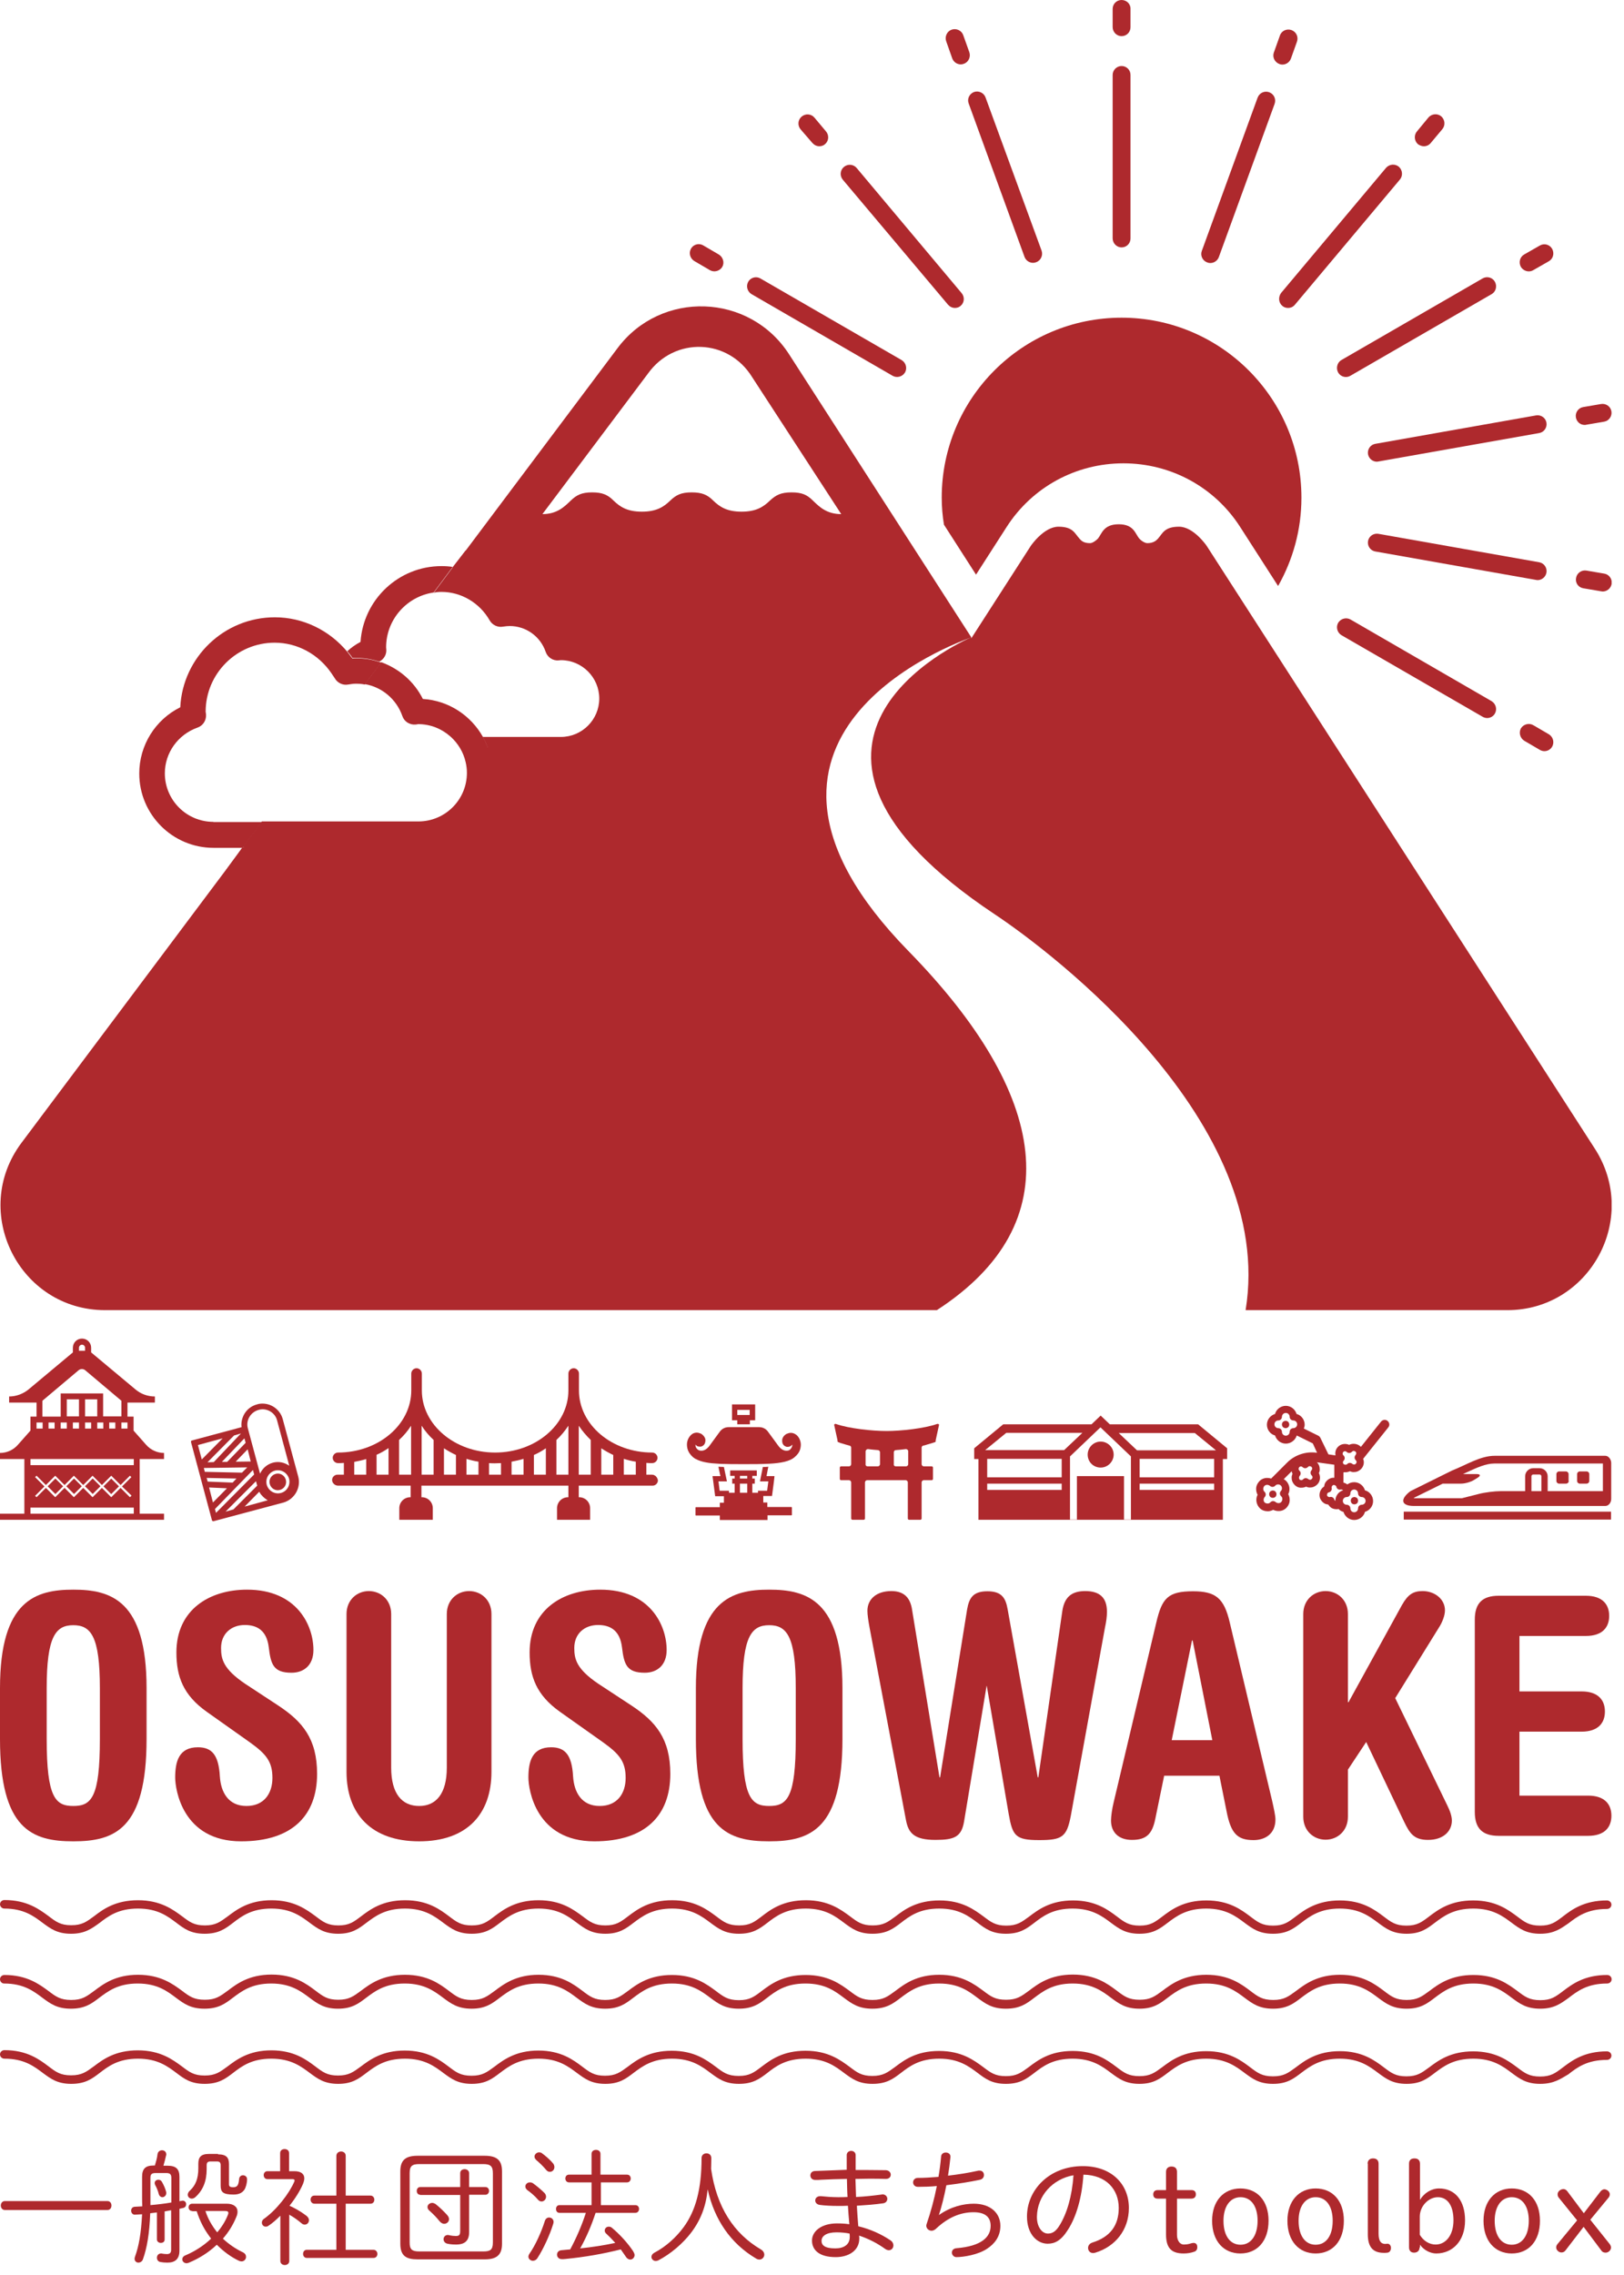 <svg width="80" height="112" viewBox="0 0 80 112" fill="none" xmlns="http://www.w3.org/2000/svg">
<g clip-path="url(#clip0_2380_15500)">
<path d="M44.75 46.82C34.35 36.19 47.22 31.6 47.85 31.38L38.87 17.44C36.92 14.42 32.56 14.28 30.42 17.14L22.33 27.92C23.4 28.07 24.38 28.66 25.02 29.56C25.06 29.56 25.1 29.56 25.14 29.56C26.32 29.56 27.39 30.22 27.92 31.25C29.54 31.38 30.81 32.74 30.81 34.39C30.81 36.13 29.39 37.55 27.65 37.55H24.23C24.25 37.72 24.27 37.89 24.27 38.07C24.27 40.09 22.63 41.73 20.61 41.73H11.95L1.06 56.26C-1.48 59.65 0.94 64.5 5.18 64.5H46.15C52.75 60.22 51.64 53.86 44.75 46.82ZM38.99 24.24C38.47 24.24 38.22 24.37 37.92 24.65C37.6 24.96 37.24 25.19 36.53 25.19C35.82 25.19 35.46 24.96 35.14 24.65C34.85 24.36 34.59 24.24 34.07 24.24C33.55 24.24 33.3 24.37 33.01 24.65C32.69 24.96 32.33 25.19 31.62 25.19C30.91 25.19 30.55 24.96 30.23 24.65C29.94 24.36 29.68 24.24 29.17 24.24C28.65 24.24 28.4 24.37 28.11 24.65C27.79 24.96 27.43 25.31 26.72 25.31L31.92 18.39C33.22 16.57 35.88 16.65 37.06 18.58L41.44 25.31C40.73 25.31 40.37 24.96 40.05 24.65C39.76 24.36 39.51 24.24 38.99 24.24Z" fill="#AE292D"/>
<path d="M46.2 70.1C46.23 70.1 46.25 70.12 46.26 70.14L46.09 70.92C46.1 70.94 46.1 70.95 46.09 70.97C46.08 70.99 46.07 71 46.05 71C46.01 71.01 45.97 71.03 45.93 71.04L45.66 71.12C45.6 71.14 45.54 71.16 45.48 71.17C45.43 71.18 45.4 71.22 45.4 71.27V71.4V71.67V72.08C45.4 72.14 45.45 72.19 45.51 72.19H45.9C45.93 72.19 45.96 72.22 45.96 72.25V72.81C45.96 72.84 45.93 72.87 45.9 72.87H45.51C45.45 72.87 45.4 72.92 45.4 72.98V74.76C45.4 74.79 45.37 74.82 45.34 74.82H44.78C44.75 74.82 44.72 74.79 44.72 74.76V72.98C44.72 72.92 44.67 72.87 44.61 72.87H42.72C42.66 72.87 42.61 72.92 42.61 72.98V74.76C42.61 74.79 42.58 74.82 42.55 74.82H41.99C41.96 74.82 41.93 74.79 41.93 74.76V72.98C41.93 72.92 41.88 72.87 41.82 72.87H41.43C41.4 72.87 41.37 72.84 41.37 72.81V72.25C41.37 72.22 41.4 72.19 41.43 72.19H41.82C41.88 72.19 41.93 72.14 41.93 72.08V71.67V71.4V71.27C41.93 71.22 41.9 71.18 41.85 71.17C41.79 71.15 41.73 71.14 41.67 71.12L41.4 71.04L41.3 71C41.28 70.99 41.27 70.98 41.26 70.97C41.25 70.95 41.25 70.94 41.26 70.92L41.09 70.14C41.1 70.12 41.12 70.1 41.15 70.1C41.16 70.1 41.16 70.1 41.17 70.1C41.82 70.33 42.98 70.45 43.67 70.45C44.36 70.45 45.52 70.33 46.17 70.1C46.19 70.1 46.2 70.1 46.2 70.1ZM42.74 72.19H43.24C43.3 72.19 43.35 72.14 43.35 72.08V71.5C43.35 71.44 43.31 71.4 43.25 71.39C43.09 71.38 42.92 71.36 42.76 71.34H42.75C42.72 71.34 42.7 71.35 42.68 71.37C42.66 71.39 42.64 71.42 42.64 71.45V72.08C42.63 72.15 42.68 72.19 42.74 72.19ZM44.13 72.19H44.63C44.69 72.19 44.74 72.14 44.74 72.08V71.45C44.74 71.42 44.73 71.39 44.7 71.37C44.68 71.35 44.66 71.34 44.63 71.34H44.62C44.46 71.36 44.29 71.38 44.13 71.39C44.07 71.39 44.03 71.44 44.03 71.5V72.08C44.02 72.15 44.07 72.19 44.13 72.19Z" fill="#AE292D"/>
<path d="M75.87 95.2C75.19 95.2 74.86 94.95 74.48 94.67C74.04 94.34 73.54 93.96 72.58 93.96C71.61 93.96 71.12 94.33 70.68 94.66C70.3 94.95 69.97 95.2 69.29 95.2C68.61 95.2 68.28 94.95 67.9 94.67C67.46 94.34 66.96 93.96 66 93.96C65.03 93.96 64.54 94.33 64.1 94.66C63.72 94.95 63.39 95.2 62.71 95.2C62.03 95.2 61.7 94.95 61.32 94.67C60.88 94.34 60.38 93.96 59.42 93.96C58.45 93.96 57.96 94.33 57.52 94.66C57.14 94.95 56.81 95.2 56.13 95.2C55.45 95.2 55.12 94.95 54.74 94.67C54.3 94.34 53.8 93.96 52.84 93.96C51.87 93.96 51.38 94.33 50.94 94.67C50.56 94.96 50.23 95.2 49.55 95.2C48.87 95.2 48.54 94.95 48.17 94.67C47.73 94.34 47.24 93.96 46.27 93.96C45.3 93.96 44.81 94.33 44.37 94.67C43.99 94.96 43.66 95.2 42.98 95.2C42.3 95.2 41.97 94.95 41.59 94.67C41.15 94.34 40.66 93.96 39.69 93.96C38.72 93.96 38.23 94.33 37.79 94.67C37.41 94.96 37.08 95.2 36.4 95.2C35.72 95.2 35.39 94.95 35.01 94.67C34.57 94.34 34.07 93.96 33.11 93.96C32.14 93.96 31.65 94.33 31.21 94.66C30.83 94.95 30.5 95.2 29.82 95.2C29.14 95.2 28.81 94.95 28.43 94.67C27.99 94.34 27.49 93.96 26.53 93.96C25.56 93.96 25.07 94.33 24.63 94.66C24.25 94.95 23.92 95.2 23.24 95.2C22.56 95.2 22.23 94.95 21.85 94.67C21.41 94.34 20.91 93.96 19.95 93.96C18.98 93.96 18.49 94.33 18.05 94.66C17.67 94.95 17.34 95.2 16.66 95.2C15.98 95.2 15.65 94.95 15.27 94.67C14.83 94.34 14.33 93.96 13.37 93.96C12.4 93.96 11.91 94.33 11.47 94.67C11.09 94.96 10.76 95.2 10.08 95.2C9.4 95.2 9.07 94.95 8.7 94.67C8.26 94.34 7.77 93.96 6.8 93.96C5.83 93.96 5.34 94.33 4.9 94.67C4.51 94.95 4.18 95.2 3.5 95.2C2.82 95.2 2.49 94.95 2.11 94.67C1.67 94.34 1.18 93.96 0.21 93.96C0.1 93.96 0 93.86 0 93.75C0 93.63 0.1 93.54 0.22 93.54C1.33 93.54 1.94 94 2.39 94.33C2.76 94.61 2.98 94.78 3.51 94.78C4.04 94.78 4.26 94.61 4.63 94.34C5.07 94 5.68 93.55 6.8 93.55C7.91 93.55 8.52 94.01 8.97 94.34C9.34 94.62 9.56 94.79 10.09 94.79C10.62 94.79 10.84 94.62 11.21 94.35C11.66 94.01 12.26 93.55 13.38 93.55C14.49 93.55 15.1 94.01 15.55 94.34C15.92 94.62 16.14 94.79 16.67 94.79C17.2 94.79 17.42 94.62 17.79 94.34C18.24 94 18.84 93.55 19.96 93.55C21.07 93.55 21.68 94.01 22.12 94.34C22.49 94.62 22.71 94.79 23.24 94.79C23.77 94.79 23.99 94.62 24.36 94.34C24.81 94 25.42 93.55 26.53 93.55C27.64 93.55 28.25 94.01 28.7 94.34C29.07 94.62 29.29 94.79 29.82 94.79C30.35 94.79 30.57 94.62 30.94 94.34C31.39 94 31.99 93.55 33.11 93.55C34.23 93.55 34.83 94.01 35.28 94.34C35.65 94.62 35.87 94.79 36.41 94.79C36.94 94.79 37.16 94.62 37.53 94.34C37.97 94 38.58 93.55 39.7 93.55C40.81 93.55 41.42 94.01 41.87 94.34C42.24 94.62 42.46 94.79 42.99 94.79C43.52 94.79 43.74 94.62 44.11 94.35C44.55 94.01 45.16 93.56 46.28 93.56C47.39 93.56 48 94.02 48.45 94.35C48.82 94.63 49.04 94.8 49.57 94.8C50.1 94.8 50.32 94.63 50.69 94.36C51.14 94.02 51.74 93.56 52.86 93.56C53.97 93.56 54.58 94.02 55.02 94.35C55.39 94.63 55.61 94.8 56.14 94.8C56.67 94.8 56.89 94.63 57.26 94.35C57.71 94.01 58.31 93.56 59.43 93.56C60.54 93.56 61.15 94.02 61.59 94.35C61.96 94.63 62.18 94.8 62.71 94.8C63.24 94.8 63.46 94.63 63.83 94.35C64.28 94.01 64.89 93.56 66 93.56C67.11 93.56 67.72 94.02 68.16 94.35C68.53 94.63 68.75 94.8 69.28 94.8C69.81 94.8 70.03 94.63 70.4 94.35C70.85 94.01 71.45 93.56 72.57 93.56C73.69 93.56 74.29 94.02 74.74 94.35C75.11 94.63 75.33 94.8 75.87 94.8C76.4 94.8 76.62 94.63 76.99 94.35C77.43 94.01 78.04 93.56 79.16 93.56C79.28 93.56 79.38 93.65 79.38 93.77C79.38 93.89 79.28 93.98 79.16 93.98C78.19 93.98 77.7 94.35 77.26 94.69C76.88 94.95 76.55 95.2 75.87 95.2Z" fill="#AE292D"/>
<path d="M75.87 98.89C75.19 98.89 74.86 98.64 74.48 98.36C74.04 98.03 73.54 97.65 72.58 97.65C71.61 97.65 71.12 98.02 70.68 98.35C70.3 98.64 69.97 98.89 69.29 98.89C68.61 98.89 68.28 98.64 67.9 98.36C67.46 98.03 66.96 97.65 66 97.65C65.03 97.65 64.54 98.02 64.1 98.35C63.72 98.64 63.39 98.89 62.71 98.89C62.03 98.89 61.7 98.64 61.32 98.36C60.88 98.03 60.38 97.65 59.42 97.65C58.45 97.65 57.96 98.02 57.52 98.35C57.14 98.64 56.81 98.89 56.13 98.89C55.45 98.89 55.12 98.64 54.74 98.36C54.3 98.03 53.8 97.65 52.84 97.65C51.87 97.65 51.38 98.03 50.94 98.36C50.56 98.65 50.23 98.89 49.55 98.89C48.87 98.89 48.54 98.64 48.16 98.36C47.72 98.03 47.23 97.65 46.26 97.65C45.29 97.65 44.8 98.03 44.36 98.36C43.98 98.65 43.65 98.89 42.97 98.89C42.29 98.89 41.96 98.64 41.58 98.36C41.14 98.03 40.65 97.65 39.68 97.65C38.71 97.65 38.22 98.02 37.78 98.36C37.4 98.65 37.07 98.89 36.39 98.89C35.71 98.89 35.38 98.64 35 98.36C34.56 98.03 34.06 97.65 33.1 97.65C32.13 97.65 31.64 98.02 31.2 98.35C30.82 98.64 30.49 98.89 29.81 98.89C29.13 98.89 28.8 98.64 28.42 98.36C27.98 98.03 27.48 97.65 26.52 97.65C25.55 97.65 25.06 98.02 24.62 98.35C24.24 98.64 23.91 98.89 23.23 98.89C22.55 98.89 22.22 98.64 21.84 98.36C21.4 98.03 20.9 97.65 19.94 97.65C18.97 97.65 18.48 98.02 18.04 98.35C17.66 98.64 17.33 98.89 16.65 98.89C15.97 98.89 15.64 98.64 15.26 98.36C14.82 98.03 14.32 97.65 13.36 97.65C12.39 97.65 11.9 98.03 11.46 98.36C11.08 98.65 10.75 98.89 10.07 98.89C9.39 98.89 9.06 98.64 8.68 98.36C8.24 98.03 7.75 97.65 6.78 97.65C5.81 97.65 5.32 98.03 4.88 98.36C4.5 98.65 4.17 98.89 3.49 98.89C2.81 98.89 2.48 98.64 2.1 98.36C1.66 98.03 1.17 97.65 0.2 97.65C0.1 97.65 0 97.56 0 97.44C0 97.32 0.1 97.23 0.22 97.23C1.33 97.23 1.94 97.69 2.39 98.02C2.76 98.3 2.98 98.46 3.51 98.46C4.04 98.46 4.26 98.29 4.63 98.02C5.08 97.68 5.68 97.22 6.8 97.22C7.91 97.22 8.52 97.68 8.97 98.01C9.34 98.29 9.56 98.45 10.09 98.45C10.62 98.45 10.84 98.28 11.21 98.01C11.66 97.67 12.26 97.21 13.38 97.21C14.49 97.21 15.1 97.67 15.54 98C15.91 98.28 16.13 98.45 16.66 98.45C17.19 98.45 17.41 98.28 17.78 98.01C18.23 97.67 18.84 97.22 19.95 97.22C21.06 97.22 21.67 97.68 22.11 98.01C22.48 98.29 22.7 98.46 23.24 98.46C23.77 98.46 23.99 98.29 24.36 98.02C24.81 97.68 25.42 97.22 26.53 97.22C27.64 97.22 28.25 97.68 28.69 98.01C29.06 98.29 29.28 98.46 29.81 98.46C30.34 98.46 30.56 98.29 30.93 98.02C31.38 97.68 31.99 97.23 33.1 97.23C34.22 97.23 34.82 97.69 35.27 98.02C35.64 98.3 35.86 98.47 36.4 98.47C36.93 98.47 37.15 98.3 37.52 98.02C37.97 97.68 38.57 97.23 39.69 97.23C40.8 97.23 41.41 97.69 41.86 98.02C42.23 98.3 42.45 98.46 42.98 98.46C43.51 98.46 43.73 98.29 44.1 98.02C44.55 97.68 45.15 97.22 46.27 97.22C47.38 97.22 47.99 97.68 48.44 98.01C48.81 98.29 49.03 98.45 49.56 98.45C50.09 98.45 50.31 98.28 50.68 98.01C51.13 97.67 51.73 97.21 52.85 97.21C53.96 97.21 54.57 97.67 55.01 98C55.38 98.28 55.6 98.45 56.14 98.45C56.67 98.45 56.89 98.28 57.26 98.01C57.71 97.67 58.32 97.22 59.43 97.22C60.54 97.22 61.15 97.68 61.59 98.01C61.96 98.29 62.18 98.46 62.72 98.46C63.25 98.46 63.47 98.29 63.84 98.02C64.29 97.68 64.9 97.22 66.01 97.22C67.12 97.22 67.73 97.68 68.17 98.01C68.54 98.29 68.76 98.46 69.29 98.46C69.82 98.46 70.04 98.29 70.41 98.02C70.86 97.68 71.47 97.23 72.58 97.23C73.7 97.23 74.3 97.69 74.75 98.02C75.12 98.3 75.34 98.47 75.88 98.47C76.41 98.47 76.63 98.3 77 98.02C77.45 97.68 78.05 97.23 79.17 97.23C79.29 97.23 79.39 97.32 79.39 97.44C79.39 97.56 79.29 97.65 79.17 97.65C78.2 97.65 77.71 98.02 77.27 98.36C76.88 98.64 76.55 98.89 75.87 98.89Z" fill="#AE292D"/>
<path d="M75.87 102.59C75.19 102.59 74.86 102.34 74.48 102.06C74.04 101.73 73.54 101.35 72.58 101.35C71.61 101.35 71.12 101.72 70.68 102.05C70.3 102.34 69.97 102.59 69.29 102.59C68.61 102.59 68.28 102.34 67.9 102.06C67.46 101.73 66.96 101.35 66 101.35C65.03 101.35 64.54 101.72 64.1 102.05C63.72 102.34 63.39 102.59 62.71 102.59C62.03 102.59 61.7 102.34 61.32 102.06C60.88 101.73 60.38 101.35 59.42 101.35C58.45 101.35 57.96 101.72 57.52 102.05C57.14 102.34 56.81 102.59 56.13 102.59C55.45 102.59 55.12 102.34 54.74 102.06C54.3 101.73 53.8 101.35 52.84 101.35C51.87 101.35 51.38 101.72 50.94 102.06C50.56 102.35 50.23 102.59 49.55 102.59C48.87 102.59 48.54 102.34 48.17 102.06C47.73 101.73 47.23 101.35 46.27 101.35C45.3 101.35 44.81 101.72 44.37 102.06C43.99 102.35 43.66 102.59 42.98 102.59C42.3 102.59 41.97 102.34 41.59 102.06C41.15 101.73 40.66 101.35 39.69 101.35C38.72 101.35 38.22 101.72 37.79 102.06C37.41 102.35 37.08 102.59 36.4 102.59C35.72 102.59 35.39 102.34 35.01 102.06C34.57 101.73 34.07 101.35 33.11 101.35C32.14 101.35 31.65 101.72 31.21 102.05C30.83 102.34 30.5 102.59 29.82 102.59C29.14 102.59 28.81 102.34 28.43 102.06C27.99 101.73 27.49 101.35 26.53 101.35C25.56 101.35 25.07 101.72 24.63 102.05C24.25 102.34 23.92 102.59 23.24 102.59C22.56 102.59 22.23 102.34 21.85 102.06C21.41 101.73 20.91 101.35 19.95 101.35C18.98 101.35 18.49 101.72 18.05 102.05C17.67 102.34 17.34 102.59 16.66 102.59C15.98 102.59 15.65 102.34 15.27 102.06C14.83 101.73 14.33 101.35 13.37 101.35C12.4 101.35 11.91 101.72 11.47 102.06C11.09 102.35 10.76 102.59 10.08 102.59C9.4 102.59 9.07 102.34 8.7 102.06C8.26 101.73 7.76 101.35 6.8 101.35C5.83 101.35 5.34 101.72 4.9 102.06C4.52 102.35 4.19 102.59 3.51 102.59C2.83 102.59 2.5 102.34 2.12 102.06C1.68 101.73 1.19 101.35 0.22 101.35C0.1 101.35 0 101.26 0 101.14C0 101.02 0.1 100.93 0.22 100.93C1.33 100.93 1.94 101.39 2.38 101.72C2.75 102 2.97 102.17 3.5 102.17C4.03 102.17 4.25 102 4.62 101.73C5.07 101.39 5.67 100.94 6.79 100.94C7.9 100.94 8.51 101.4 8.96 101.73C9.33 102.01 9.55 102.18 10.08 102.18C10.61 102.18 10.83 102.01 11.2 101.74C11.65 101.4 12.25 100.94 13.37 100.94C14.48 100.94 15.09 101.4 15.53 101.73C15.9 102.01 16.12 102.18 16.65 102.18C17.18 102.18 17.4 102.01 17.77 101.74C18.22 101.4 18.83 100.95 19.94 100.95C21.05 100.95 21.66 101.41 22.1 101.74C22.47 102.02 22.69 102.19 23.23 102.19C23.76 102.19 23.98 102.02 24.35 101.75C24.8 101.41 25.41 100.95 26.52 100.95C27.63 100.95 28.24 101.41 28.68 101.74C29.05 102.02 29.27 102.19 29.8 102.19C30.33 102.19 30.55 102.02 30.92 101.75C31.37 101.41 31.98 100.96 33.09 100.96C34.21 100.96 34.81 101.42 35.26 101.75C35.63 102.03 35.85 102.2 36.39 102.2C36.92 102.2 37.14 102.03 37.51 101.75C37.96 101.41 38.56 100.96 39.68 100.96C40.79 100.96 41.4 101.42 41.85 101.75C42.22 102.03 42.44 102.2 42.97 102.2C43.5 102.2 43.72 102.03 44.09 101.76C44.54 101.42 45.14 100.97 46.26 100.97C47.37 100.97 47.98 101.43 48.43 101.76C48.8 102.04 49.02 102.21 49.55 102.21C50.08 102.21 50.3 102.04 50.67 101.77C51.12 101.43 51.72 100.97 52.84 100.97C53.95 100.97 54.56 101.43 55 101.76C55.37 102.04 55.59 102.21 56.13 102.21C56.66 102.21 56.88 102.04 57.25 101.77C57.7 101.43 58.31 100.98 59.42 100.98C60.53 100.98 61.14 101.44 61.58 101.77C61.95 102.05 62.17 102.22 62.71 102.22C63.24 102.22 63.46 102.05 63.83 101.78C64.28 101.44 64.89 100.98 66 100.98C67.11 100.98 67.72 101.44 68.16 101.77C68.53 102.05 68.75 102.22 69.28 102.22C69.81 102.22 70.03 102.05 70.4 101.78C70.85 101.44 71.46 100.99 72.57 100.99C73.69 100.99 74.29 101.45 74.74 101.78C75.11 102.06 75.33 102.23 75.87 102.23C76.4 102.23 76.62 102.06 76.99 101.78C77.44 101.44 78.04 100.99 79.16 100.99C79.28 100.99 79.38 101.08 79.38 101.2C79.38 101.32 79.28 101.41 79.16 101.41C78.19 101.41 77.69 101.78 77.26 102.12C76.88 102.34 76.55 102.59 75.87 102.59Z" fill="#AE292D"/>
<path d="M0 83.11C0 78.77 1.77 78.26 3.61 78.26C5.45 78.26 7.22 78.77 7.22 83.11V85.61C7.22 90.06 5.64 90.65 3.61 90.65C1.58 90.65 0 90.06 0 85.61V83.11ZM2.3 85.61C2.3 88.5 2.73 88.91 3.61 88.91C4.5 88.91 4.92 88.5 4.92 85.61V83.11C4.92 80.56 4.48 80.01 3.61 80.01C2.74 80.01 2.3 80.57 2.3 83.11V85.61Z" fill="#AE292D"/>
<path d="M10.18 84.27C9.03 83.45 8.69 82.55 8.69 81.35C8.69 79.26 10.3 78.26 12.17 78.26C14.63 78.26 15.44 80.02 15.44 81.23C15.44 81.97 14.98 82.35 14.36 82.35C13.47 82.35 13.34 81.94 13.24 81.1C13.14 80.28 12.68 80 12.06 80C11.39 80 10.89 80.43 10.89 81.13C10.89 81.67 10.99 82.16 12.07 82.89L13.7 83.96C14.9 84.75 15.62 85.6 15.62 87.33C15.62 89.37 14.4 90.65 11.88 90.65C8.99 90.65 8.63 88.09 8.63 87.51C8.63 86.72 8.81 86.02 9.75 86.02C10.44 86.02 10.77 86.4 10.83 87.45C10.88 88.25 11.26 88.91 12.14 88.91C13.01 88.91 13.42 88.29 13.42 87.53C13.42 86.72 13.11 86.35 12.3 85.77L10.18 84.27Z" fill="#AE292D"/>
<path d="M17.07 79.46C17.07 78.77 17.58 78.33 18.17 78.33C18.76 78.33 19.27 78.77 19.27 79.46V87.02C19.27 88.32 19.81 88.91 20.65 88.91C21.47 88.91 22.01 88.32 22.01 87.02V79.46C22.01 78.77 22.52 78.33 23.11 78.33C23.7 78.33 24.21 78.77 24.21 79.46V87.23C24.21 89.3 23.01 90.65 20.65 90.65C18.29 90.65 17.07 89.3 17.07 87.23V79.46Z" fill="#AE292D"/>
<path d="M27.58 84.27C26.43 83.45 26.09 82.55 26.09 81.35C26.09 79.26 27.7 78.26 29.57 78.26C32.03 78.26 32.84 80.02 32.84 81.23C32.84 81.97 32.38 82.35 31.76 82.35C30.87 82.35 30.74 81.94 30.64 81.1C30.54 80.28 30.08 80 29.46 80C28.79 80 28.29 80.43 28.29 81.13C28.29 81.67 28.39 82.16 29.47 82.89L31.1 83.96C32.3 84.75 33.02 85.6 33.02 87.33C33.02 89.37 31.8 90.65 29.28 90.65C26.39 90.65 26.03 88.09 26.03 87.51C26.03 86.72 26.21 86.02 27.15 86.02C27.84 86.02 28.17 86.4 28.23 87.45C28.28 88.25 28.66 88.91 29.54 88.91C30.41 88.91 30.82 88.29 30.82 87.53C30.82 86.72 30.51 86.35 29.7 85.77L27.58 84.27Z" fill="#AE292D"/>
<path d="M34.28 83.11C34.28 78.77 36.05 78.26 37.89 78.26C39.73 78.26 41.5 78.77 41.5 83.11V85.61C41.5 90.06 39.92 90.65 37.89 90.65C35.85 90.65 34.28 90.06 34.28 85.61V83.11ZM36.58 85.61C36.58 88.5 37.01 88.91 37.89 88.91C38.78 88.91 39.2 88.5 39.2 85.61V83.11C39.2 80.56 38.76 80.01 37.89 80.01C37.02 80.01 36.58 80.57 36.58 83.11V85.61Z" fill="#AE292D"/>
<path d="M47.49 89.68C47.36 90.44 47 90.58 46.08 90.58C45.03 90.58 44.75 90.24 44.63 89.61L42.84 80.15C42.77 79.77 42.73 79.49 42.73 79.3C42.73 78.74 43.16 78.33 43.91 78.33C44.58 78.33 44.85 78.71 44.93 79.25L46.28 87.5H46.31L47.64 79.24C47.74 78.65 47.95 78.34 48.64 78.34C49.33 78.34 49.54 78.65 49.64 79.24L51.12 87.5H51.15L52.33 79.32C52.44 78.56 52.86 78.33 53.46 78.33C54.18 78.33 54.53 78.66 54.53 79.35C54.53 79.58 54.5 79.81 54.43 80.14L52.75 89.39C52.55 90.44 52.32 90.59 51.19 90.59C50.02 90.59 49.88 90.38 49.69 89.31L48.61 83H48.6L47.49 89.68Z" fill="#AE292D"/>
<path d="M57.35 87.41L56.91 89.55C56.76 90.29 56.47 90.58 55.76 90.58C55.1 90.58 54.73 90.2 54.73 89.63C54.73 89.43 54.78 89.05 54.86 88.73L56.96 79.88C57.24 78.68 57.53 78.34 58.77 78.34C59.89 78.34 60.3 78.68 60.58 79.88L62.67 88.67C62.75 89.03 62.83 89.39 62.83 89.57C62.83 90.31 62.29 90.59 61.75 90.59C60.95 90.59 60.63 90.26 60.42 89.16L60.07 87.42H57.35V87.41ZM59.72 85.67L58.75 80.76H58.72L57.72 85.67H59.72Z" fill="#AE292D"/>
<path d="M64.2 79.46C64.2 78.77 64.71 78.33 65.3 78.33C65.89 78.33 66.4 78.77 66.4 79.46V83.8H66.43L69.06 79.02C69.36 78.49 69.62 78.33 70.08 78.33C70.67 78.33 71.18 78.72 71.18 79.28C71.18 79.53 71.05 79.87 70.88 80.13L68.73 83.6L71.29 88.87C71.42 89.13 71.52 89.4 71.52 89.63C71.52 90.16 71.09 90.58 70.35 90.58C69.66 90.58 69.45 90.27 69.17 89.69L67.3 85.76L66.4 87.12V89.44C66.4 90.13 65.89 90.57 65.3 90.57C64.71 90.57 64.2 90.13 64.2 89.44V79.46Z" fill="#AE292D"/>
<path d="M74.85 88.4H78.23C79.05 88.4 79.38 88.83 79.38 89.39C79.38 89.95 79.05 90.38 78.23 90.38H73.83C73.03 90.38 72.65 90.02 72.65 89.2V79.74C72.65 78.92 73.03 78.56 73.83 78.56H78.12C78.94 78.56 79.27 78.99 79.27 79.55C79.27 80.11 78.94 80.54 78.12 80.54H74.85V83.27H77.91C78.73 83.27 79.06 83.7 79.06 84.26C79.06 84.82 78.73 85.25 77.91 85.25H74.85V88.4Z" fill="#AE292D"/>
<path d="M66.28 72.48C66.36 72.48 66.43 72.46 66.5 72.43C66.57 72.46 66.64 72.48 66.71 72.47C66.84 72.47 66.96 72.41 67.05 72.32C67.18 72.18 67.22 71.99 67.15 71.82L68.39 70.27C68.47 70.17 68.45 70.03 68.35 69.95C68.25 69.87 68.11 69.89 68.03 69.99L67.04 71.23C66.89 71.07 66.64 71.04 66.46 71.13C66.28 71.05 66.05 71.08 65.91 71.23C65.82 71.32 65.77 71.45 65.78 71.58C65.78 71.6 65.78 71.62 65.79 71.65L65.44 71.6L65.04 70.78C65.02 70.74 64.98 70.7 64.94 70.68L64.23 70.33C64.25 70.27 64.27 70.2 64.27 70.14C64.27 69.89 64.1 69.67 63.87 69.61C63.8 69.38 63.59 69.21 63.34 69.21C63.09 69.21 62.87 69.38 62.81 69.61C62.58 69.68 62.41 69.89 62.41 70.14C62.41 70.39 62.58 70.61 62.81 70.67C62.88 70.9 63.09 71.07 63.34 71.07C63.59 71.07 63.81 70.9 63.88 70.67L64.67 71.06L64.88 71.52C64.35 71.44 63.79 71.62 63.41 72L62.62 72.79C62.56 72.77 62.49 72.76 62.42 72.76C62.27 72.76 62.13 72.82 62.03 72.93C61.93 73.04 61.87 73.18 61.88 73.33C61.88 73.42 61.91 73.51 61.95 73.59C61.84 73.8 61.88 74.07 62.06 74.25C62.16 74.35 62.3 74.4 62.45 74.4H62.46C62.55 74.4 62.64 74.37 62.72 74.33C62.8 74.37 62.89 74.39 62.99 74.39C63.14 74.39 63.28 74.33 63.38 74.22C63.48 74.11 63.54 73.97 63.53 73.82C63.53 73.73 63.5 73.64 63.46 73.56C63.57 73.35 63.53 73.08 63.35 72.9C63.31 72.87 63.28 72.84 63.24 72.82L63.63 72.43C63.64 72.47 63.65 72.52 63.67 72.56C63.64 72.63 63.62 72.7 63.63 72.77C63.63 72.9 63.69 73.02 63.78 73.11C63.87 73.2 63.99 73.25 64.12 73.24C64.2 73.24 64.27 73.22 64.34 73.19C64.41 73.22 64.48 73.24 64.55 73.23C64.68 73.23 64.8 73.17 64.89 73.08C65.04 72.93 65.06 72.7 64.97 72.52C65 72.45 65.02 72.38 65.01 72.31C65.01 72.19 64.96 72.07 64.87 71.99L65.73 72.11V72.75C65.69 72.75 65.64 72.75 65.6 72.76C65.47 72.79 65.37 72.87 65.3 72.97C65.26 73.03 65.24 73.1 65.23 73.18C65.06 73.29 64.97 73.49 65.01 73.7C65.04 73.83 65.12 73.93 65.22 74C65.28 74.04 65.35 74.06 65.43 74.07C65.47 74.13 65.52 74.19 65.58 74.23C65.66 74.28 65.75 74.3 65.84 74.3C65.87 74.3 65.9 74.3 65.94 74.29C66 74.36 66.09 74.41 66.18 74.43C66.25 74.66 66.46 74.83 66.71 74.83C66.96 74.83 67.18 74.66 67.24 74.43C67.47 74.36 67.64 74.15 67.64 73.9C67.64 73.65 67.47 73.43 67.24 73.37C67.17 73.14 66.96 72.97 66.71 72.97C66.58 72.97 66.47 73.01 66.37 73.08C66.36 73.07 66.34 73.06 66.32 73.05C66.28 73.02 66.23 73 66.18 72.99V72.49C66.22 72.47 66.25 72.48 66.28 72.48ZM63.71 69.93C63.82 69.93 63.9 70.02 63.9 70.12C63.9 70.23 63.81 70.31 63.71 70.31C63.61 70.31 63.53 70.39 63.53 70.49C63.53 70.6 63.44 70.68 63.34 70.68C63.23 70.68 63.15 70.59 63.15 70.49C63.15 70.39 63.07 70.31 62.97 70.31C62.86 70.31 62.78 70.22 62.78 70.12C62.78 70.01 62.87 69.93 62.97 69.93C63.07 69.93 63.15 69.85 63.15 69.75C63.15 69.64 63.24 69.56 63.34 69.56C63.45 69.56 63.53 69.65 63.53 69.75C63.53 69.85 63.61 69.93 63.71 69.93ZM66.28 72.11C66.25 72.11 66.22 72.1 66.19 72.08C66.14 72.03 66.14 71.96 66.19 71.91C66.26 71.84 66.26 71.72 66.18 71.65C66.16 71.63 66.14 71.6 66.14 71.57C66.14 71.54 66.15 71.51 66.17 71.48C66.22 71.43 66.29 71.43 66.34 71.48C66.41 71.55 66.53 71.55 66.6 71.47C66.62 71.45 66.65 71.43 66.68 71.43C66.71 71.43 66.74 71.44 66.77 71.46C66.79 71.48 66.81 71.51 66.81 71.54C66.81 71.57 66.8 71.6 66.78 71.63C66.71 71.7 66.71 71.82 66.79 71.89C66.84 71.94 66.84 72.01 66.79 72.06C66.77 72.08 66.74 72.1 66.71 72.1C66.68 72.1 66.65 72.09 66.62 72.07C66.59 72.04 66.54 72.02 66.49 72.02C66.44 72.02 66.4 72.04 66.36 72.08C66.34 72.1 66.31 72.11 66.28 72.11ZM66.34 74.08C66.23 74.08 66.15 73.99 66.15 73.89C66.15 73.78 66.24 73.7 66.34 73.7C66.44 73.7 66.52 73.62 66.52 73.52C66.52 73.41 66.61 73.33 66.71 73.33C66.82 73.33 66.9 73.42 66.9 73.52C66.9 73.62 66.98 73.7 67.08 73.7C67.19 73.7 67.27 73.79 67.27 73.89C67.27 74 67.18 74.08 67.08 74.08C66.98 74.08 66.9 74.16 66.9 74.26C66.9 74.37 66.81 74.45 66.71 74.45C66.6 74.45 66.52 74.36 66.52 74.26C66.52 74.16 66.44 74.08 66.34 74.08ZM65.78 73.89C65.75 73.87 65.74 73.86 65.73 73.83C65.72 73.78 65.69 73.74 65.65 73.72C65.61 73.69 65.56 73.69 65.51 73.7C65.48 73.71 65.45 73.7 65.42 73.68C65.39 73.66 65.37 73.64 65.37 73.61C65.36 73.55 65.4 73.48 65.46 73.47C65.56 73.45 65.62 73.35 65.6 73.25C65.59 73.22 65.6 73.19 65.62 73.16C65.64 73.13 65.66 73.11 65.69 73.11C65.72 73.1 65.75 73.11 65.78 73.13C65.81 73.15 65.83 73.17 65.83 73.2C65.84 73.25 65.87 73.29 65.91 73.31C65.95 73.34 66 73.34 66.05 73.33C66.06 73.33 66.07 73.33 66.08 73.33C66.1 73.33 66.12 73.34 66.14 73.35C66.15 73.35 66.15 73.36 66.16 73.37C65.94 73.43 65.78 73.65 65.78 73.89ZM64.02 72.66C64.09 72.59 64.09 72.47 64.01 72.4C63.99 72.38 63.97 72.35 63.97 72.32C63.97 72.29 63.98 72.26 64 72.23C64.05 72.18 64.12 72.18 64.17 72.23C64.24 72.3 64.36 72.3 64.43 72.22C64.45 72.2 64.48 72.18 64.51 72.18C64.54 72.18 64.57 72.19 64.6 72.21C64.62 72.23 64.64 72.26 64.64 72.29C64.64 72.32 64.63 72.35 64.61 72.38C64.54 72.45 64.54 72.57 64.62 72.64C64.67 72.69 64.67 72.76 64.62 72.81C64.6 72.83 64.57 72.85 64.54 72.85C64.51 72.85 64.48 72.84 64.45 72.82C64.42 72.79 64.37 72.77 64.32 72.77C64.27 72.77 64.23 72.79 64.19 72.83C64.17 72.85 64.14 72.87 64.11 72.87C64.08 72.87 64.05 72.86 64.02 72.84C63.98 72.79 63.98 72.71 64.02 72.66ZM62.3 73.7C62.37 73.63 62.37 73.51 62.29 73.44C62.25 73.4 62.23 73.36 62.23 73.3C62.23 73.24 62.25 73.2 62.28 73.16C62.32 73.12 62.36 73.1 62.42 73.1C62.47 73.1 62.52 73.12 62.56 73.15C62.63 73.22 62.75 73.22 62.82 73.14C62.89 73.06 63.02 73.06 63.09 73.13C63.17 73.2 63.17 73.33 63.1 73.4C63.03 73.47 63.03 73.59 63.11 73.66C63.15 73.7 63.17 73.74 63.17 73.8C63.17 73.85 63.15 73.9 63.12 73.94C63.08 73.98 63.04 74 62.98 74C62.93 74 62.88 73.98 62.84 73.95C62.81 73.92 62.76 73.9 62.71 73.9C62.66 73.9 62.62 73.92 62.58 73.96C62.54 74 62.5 74.02 62.44 74.02C62.39 74.02 62.34 74 62.3 73.97C62.23 73.9 62.23 73.78 62.3 73.7Z" fill="#AE292D"/>
<path d="M63.33 70.31C63.38 70.31 63.42 70.29 63.46 70.26C63.49 70.23 63.51 70.18 63.51 70.13C63.51 70.08 63.49 70.04 63.46 70C63.43 69.97 63.38 69.95 63.33 69.95C63.28 69.95 63.24 69.97 63.2 70C63.17 70.03 63.15 70.08 63.15 70.13C63.15 70.18 63.17 70.22 63.2 70.26C63.24 70.29 63.29 70.31 63.33 70.31Z" fill="#AE292D"/>
<path d="M62.7 73.38C62.65 73.38 62.61 73.4 62.57 73.43C62.54 73.46 62.52 73.51 62.52 73.56C62.52 73.61 62.54 73.65 62.57 73.69C62.6 73.72 62.65 73.74 62.7 73.74C62.75 73.74 62.8 73.72 62.83 73.69C62.86 73.66 62.88 73.61 62.88 73.56C62.88 73.51 62.86 73.47 62.83 73.43C62.8 73.4 62.75 73.38 62.7 73.38Z" fill="#AE292D"/>
<path d="M66.72 73.7C66.67 73.7 66.63 73.72 66.59 73.75C66.56 73.78 66.54 73.83 66.54 73.88C66.54 73.93 66.56 73.97 66.59 74.01C66.62 74.04 66.67 74.06 66.72 74.06C66.77 74.06 66.81 74.04 66.85 74.01C66.88 73.98 66.9 73.93 66.9 73.88C66.9 73.83 66.88 73.78 66.85 73.75C66.81 73.72 66.76 73.7 66.72 73.7Z" fill="#AE292D"/>
<path d="M77.28 72.91C77.28 72.98 77.22 73.04 77.15 73.04H76.8C76.73 73.04 76.67 72.98 76.67 72.91V72.57C76.67 72.5 76.73 72.44 76.8 72.44H77.14C77.21 72.44 77.27 72.5 77.27 72.57V72.91H77.28Z" fill="#AE292D"/>
<path d="M78.29 72.91C78.29 72.98 78.23 73.04 78.16 73.04H77.82C77.75 73.04 77.69 72.98 77.69 72.91V72.57C77.69 72.5 77.75 72.44 77.82 72.44H78.16C78.23 72.44 78.29 72.5 78.29 72.57V72.91Z" fill="#AE292D"/>
<path d="M79.08 71.67H78.22H75.69H73.63C72.93 71.67 72.27 72.1 71.52 72.4L69.48 73.41C68.95 73.81 69.02 74.14 69.65 74.14H75.69H78.22H79.08C79.24 74.14 79.37 73.98 79.37 73.79V72.01C79.36 71.83 79.23 71.67 79.08 71.67ZM75.94 73.41H75.44V72.68C75.44 72.63 75.48 72.59 75.53 72.59H75.84C75.89 72.59 75.93 72.63 75.93 72.68V73.41H75.94ZM78.98 73.41C78.97 73.41 78.97 73.41 78.96 73.41H76.24V72.68C76.24 72.46 76.06 72.28 75.84 72.28H75.53C75.31 72.28 75.13 72.46 75.13 72.68V73.41H73.93C73.63 73.41 73.14 73.47 72.84 73.55L72.01 73.76C70.65 73.76 69.64 73.76 69.64 73.76C69.65 73.75 69.66 73.74 69.67 73.73L71.07 73.04H71.98C72.17 73.04 72.45 72.96 72.61 72.86L72.79 72.75C72.95 72.65 72.93 72.57 72.74 72.57H72.07C72.13 72.54 72.2 72.51 72.26 72.48C72.74 72.26 73.19 72.05 73.61 72.05H78.96V73.41H78.98Z" fill="#AE292D"/>
<path d="M79.36 74.42H69.15V74.81H79.36V74.42Z" fill="#AE292D"/>
<path d="M36.33 70.12H36.94V69.92H37.2V69.14H36.07H36.06V69.92H36.32V70.12H36.33ZM36.93 69.41V69.66H36.32V69.41H36.93Z" fill="#AE292D"/>
<path d="M38.98 74.19H37.8V74.1V74.01V73.97H37.6V73.65H38.03L38.06 73.42L38.12 72.96L38.15 72.7V72.67H37.82H37.76L37.83 72.3L37.85 72.21C37.76 72.22 37.67 72.22 37.58 72.22L37.46 72.81L37.44 72.93H37.81H37.85L37.79 73.39H37.34V73.49H37.06V73.04H37.18V72.79H37.06V72.66H37.28V72.39H35.97V72.66H36.19V72.79H36.07V73.04H36.19V73.49H35.91V73.39H35.45L35.4 72.98L35.39 72.93H35.74H35.81L35.66 72.22C35.58 72.22 35.5 72.21 35.42 72.21C35.41 72.21 35.4 72.21 35.39 72.21L35.47 72.59L35.49 72.67H35.14H35.1L35.14 72.97L35.2 73.43L35.23 73.66H35.66V73.98H35.46V74.02V74.11V74.2H34.28C34.27 74.2 34.26 74.21 34.26 74.22V74.59C34.26 74.6 34.27 74.61 34.28 74.61H35.46V74.7V74.79V74.83H37.81V74.79V74.7V74.6H38.99C39 74.6 39.01 74.59 39.01 74.58V74.21C39 74.2 38.99 74.19 38.98 74.19ZM36.45 72.79V72.66H36.81V72.79H36.45ZM36.81 73.49H36.45V73.04H36.81V73.49Z" fill="#AE292D"/>
<path d="M39.17 70.6C39.1 70.56 39.03 70.54 38.96 70.54C38.89 70.54 38.82 70.56 38.75 70.59C38.63 70.65 38.53 70.78 38.53 70.91C38.52 71.14 38.67 71.21 38.76 71.23C38.77 71.23 38.79 71.23 38.81 71.23C38.88 71.23 38.96 71.2 39.01 71.14L39.02 71.13C39.02 71.13 39.02 71.12 39.03 71.12C39.03 71.13 39.03 71.15 39.03 71.16C39.02 71.24 38.97 71.32 38.91 71.37C38.88 71.4 38.82 71.42 38.74 71.42C38.63 71.42 38.49 71.37 38.35 71.19L37.83 70.48C37.73 70.34 37.57 70.26 37.4 70.26H35.89C35.72 70.26 35.56 70.34 35.46 70.48L34.94 71.19C34.8 71.37 34.66 71.42 34.55 71.42C34.48 71.42 34.42 71.4 34.38 71.37C34.31 71.32 34.26 71.24 34.26 71.16C34.26 71.15 34.26 71.14 34.26 71.12C34.26 71.12 34.26 71.12 34.26 71.11C34.26 71.12 34.27 71.13 34.27 71.13C34.31 71.19 34.39 71.22 34.47 71.22C34.49 71.22 34.5 71.22 34.52 71.22C34.61 71.2 34.75 71.13 34.75 70.9C34.75 70.78 34.65 70.65 34.53 70.58C34.46 70.55 34.39 70.53 34.32 70.53C34.25 70.53 34.17 70.55 34.11 70.59C33.97 70.68 33.83 70.89 33.84 71.14C33.85 71.37 33.93 71.55 34.14 71.74C34.15 71.75 34.16 71.75 34.17 71.76C34.18 71.77 34.19 71.78 34.21 71.79C34.23 71.81 34.26 71.82 34.28 71.83C34.29 71.83 34.3 71.84 34.3 71.84C34.56 71.98 34.95 72.04 35.39 72.06C35.48 72.07 35.57 72.07 35.66 72.07C35.88 72.08 36.12 72.08 36.36 72.08H36.93C37.17 72.08 37.4 72.08 37.63 72.07C37.72 72.07 37.81 72.06 37.9 72.06C38.45 72.03 38.91 71.95 39.15 71.73C39.37 71.54 39.44 71.37 39.45 71.13C39.45 70.89 39.32 70.68 39.17 70.6Z" fill="#AE292D"/>
<path d="M32.13 72.62H31.84V72.02C31.94 72.03 32.04 72.03 32.13 72.03C32.27 72.03 32.39 71.91 32.39 71.77C32.39 71.63 32.27 71.51 32.13 71.51C30.14 71.51 28.52 70.14 28.52 68.45V67.62C28.52 67.48 28.4 67.36 28.26 67.36C28.12 67.36 28 67.48 28 67.62V68.45C28 70.14 26.38 71.51 24.39 71.51C22.4 71.51 20.78 70.14 20.78 68.45V67.62C20.78 67.48 20.66 67.36 20.52 67.36C20.38 67.36 20.26 67.48 20.26 67.62V68.45C20.26 70.14 18.64 71.51 16.65 71.51C16.51 71.51 16.39 71.63 16.39 71.77C16.39 71.91 16.51 72.03 16.65 72.03C16.75 72.03 16.85 72.03 16.94 72.02V72.62H16.65C16.51 72.62 16.39 72.74 16.39 72.88C16.39 73.02 16.51 73.14 16.65 73.14H32.15C32.29 73.14 32.41 73.02 32.41 72.88C32.39 72.74 32.27 72.62 32.13 72.62ZM31.32 72.62H30.73V71.82C30.92 71.88 31.12 71.93 31.32 71.96V72.62ZM30.21 72.62H29.62V71.3C29.8 71.42 30 71.53 30.21 71.63V72.62ZM29.1 70.89V72.62H28.51V70.19C28.68 70.44 28.88 70.68 29.1 70.89ZM28 70.19V72.62H27.41V70.89C27.64 70.68 27.83 70.44 28 70.19ZM26.3 71.63C26.51 71.54 26.7 71.43 26.89 71.3V72.62H26.3V71.63ZM25.78 72.62H25.2V71.96C25.4 71.92 25.6 71.88 25.79 71.82V72.62H25.78ZM24.68 72.03V72.63H24.09V72.03C24.19 72.04 24.29 72.04 24.38 72.04C24.48 72.04 24.58 72.03 24.68 72.03ZM22.98 71.82C23.17 71.88 23.37 71.93 23.57 71.96V72.62H22.98V71.82ZM22.46 72.62H21.87V71.3C22.05 71.42 22.25 71.53 22.46 71.63V72.62ZM21.36 70.89V72.62H20.77V70.19C20.93 70.44 21.13 70.68 21.36 70.89ZM20.25 70.19V72.62H19.66V70.89C19.89 70.68 20.09 70.44 20.25 70.19ZM19.14 72.62H18.55V71.62C18.76 71.53 18.95 71.42 19.14 71.29V72.62ZM17.45 71.97C17.65 71.93 17.85 71.89 18.04 71.83V72.63H17.45V71.97Z" fill="#AE292D"/>
<path d="M20.21 74.82H20.8H21.32V74.25C21.32 73.95 21.08 73.71 20.78 73.71H20.76V73.12H28V73.71H27.98C27.68 73.71 27.44 73.95 27.44 74.25V74.82H27.96H28.55H29.07V74.25C29.07 73.95 28.83 73.71 28.53 73.71H28.51V73.12H32.12C32.26 73.12 32.38 73 32.38 72.86C32.38 72.72 32.26 72.6 32.12 72.6H16.62C16.48 72.6 16.36 72.72 16.36 72.86C16.36 73 16.48 73.12 16.62 73.12H20.23V73.71H20.21C19.91 73.71 19.67 73.95 19.67 74.25V74.82H20.21Z" fill="#AE292D"/>
<path d="M54.22 72.25C54.57 72.25 54.86 71.96 54.86 71.61C54.86 71.26 54.57 70.97 54.22 70.97C53.87 70.97 53.58 71.26 53.58 71.61C53.58 71.97 53.86 72.25 54.22 72.25Z" fill="#AE292D"/>
<path d="M54.67 70.12L54.22 69.69L53.77 70.12H49.42L47.99 71.3V71.83H48.2V74.39V74.82H60.24V74.39V71.83H60.45V71.3L59.02 70.12H54.67ZM55.71 71.7V74.81H55.37V72.67H53.05V74.81H52.71V71.7L54.21 70.27L55.71 71.7ZM56.14 73.04H59.81V73.35H56.14V73.04ZM48.63 73.04H52.3V73.35H48.63V73.04ZM49.57 70.54H53.32L52.42 71.39H48.53L49.57 70.54ZM48.63 72.73V71.82H52.3V72.73H48.63ZM59.81 72.73H56.14V71.82H59.81V72.73ZM56.01 71.4L55.11 70.55H58.86L59.9 71.4H56.01Z" fill="#AE292D"/>
<path d="M8.08 71.83V71.53C7.74 71.53 7.42 71.38 7.2 71.13L6.58 70.43V69.74H6.28V69.05H7.63V68.75C7.28 68.75 6.94 68.63 6.67 68.4L4.49 66.58V66.35C4.49 66.1 4.29 65.9 4.04 65.9C3.79 65.9 3.59 66.1 3.59 66.35V66.58L1.41 68.4C1.14 68.62 0.8 68.75 0.45 68.75V69.05H1.8V69.74H1.5V70.43L0.88 71.13C0.66 71.38 0.34 71.53 0 71.53V71.83H1.2V74.52H0V74.82H8.08V74.52H6.88V71.83H8.08ZM3.89 66.35C3.89 66.27 3.96 66.2 4.04 66.2C4.12 66.2 4.19 66.27 4.19 66.35V66.5H3.89V66.35ZM2.09 68.96L3.87 67.46C3.96 67.38 4.11 67.38 4.2 67.46L5.98 68.96V69.73H5.08V68.6H2.99V69.74H2.09V68.96ZM6.28 70.03V70.33H5.98V70.03H6.28ZM5.68 70.03V70.33H5.38V70.03H5.68ZM4.19 69.73V68.89H4.79V69.73H4.19ZM4.49 70.03V70.33H4.19V70.03H4.49ZM4.79 70.03H5.09V70.33H4.79V70.03ZM3.29 69.73V68.89H3.89V69.73H3.29ZM3.89 70.03V70.33H3.59V70.03H3.89ZM3.29 70.03V70.33H2.99V70.03H3.29ZM2.69 70.03V70.33H2.39V70.03H2.69ZM1.8 70.03H2.1V70.33H1.8V70.03ZM1.5 74.22H6.59V74.52H1.5V74.22ZM1.5 72.13V71.83H6.59V72.13H1.5ZM6.48 73.63L6.4 73.71L5.94 73.25L5.48 73.71L5.02 73.25L4.56 73.71L4.1 73.25L3.64 73.71L3.18 73.25L2.72 73.71L2.26 73.25L1.8 73.71L1.73 73.64L2.19 73.18L1.73 72.72L1.8 72.65L2.26 73.11L2.72 72.65L2.79 72.72L3.18 73.11L3.64 72.65L3.71 72.72L4.1 73.11L4.56 72.65L4.63 72.72L5.02 73.11L5.48 72.65L5.55 72.72L5.94 73.11L6.4 72.65L6.47 72.72L6.01 73.18L6.48 73.63Z" fill="#AE292D"/>
<path d="M4.567 72.787L4.185 73.169L4.567 73.55L4.949 73.169L4.567 72.787Z" fill="#AE292D"/>
<path d="M3.648 72.788L3.266 73.17L3.648 73.552L4.029 73.17L3.648 72.788Z" fill="#AE292D"/>
<path d="M2.728 72.79L2.347 73.172L2.728 73.554L3.11 73.172L2.728 72.79Z" fill="#AE292D"/>
<path d="M5.479 72.792L5.097 73.174L5.479 73.556L5.861 73.174L5.479 72.792Z" fill="#AE292D"/>
<path d="M43.97 18.5C44.18 18.62 44.45 18.55 44.58 18.34C44.7 18.13 44.63 17.86 44.42 17.73L37.46 13.71C37.39 13.67 37.31 13.65 37.24 13.65C37.09 13.65 36.94 13.73 36.86 13.87C36.74 14.08 36.81 14.35 37.02 14.48L43.97 18.5Z" fill="#AE292D"/>
<path d="M35.41 12.53L34.64 12.08C34.57 12.04 34.49 12.02 34.42 12.02C34.27 12.02 34.12 12.1 34.04 12.24C33.92 12.45 33.99 12.72 34.2 12.85L34.97 13.3C35.18 13.42 35.45 13.35 35.58 13.14C35.7 12.93 35.62 12.66 35.41 12.53Z" fill="#AE292D"/>
<path d="M55.25 12.18C55.5 12.18 55.69 11.98 55.69 11.74V3.69C55.69 3.44 55.49 3.25 55.25 3.25C55.01 3.25 54.81 3.45 54.81 3.69V11.73C54.81 11.98 55.01 12.18 55.25 12.18Z" fill="#AE292D"/>
<path d="M55.25 1.78C55.5 1.78 55.69 1.58 55.69 1.34V0.44C55.7 0.2 55.5 0 55.25 0C55 0 54.81 0.2 54.81 0.44V1.33C54.81 1.58 55.01 1.78 55.25 1.78Z" fill="#AE292D"/>
<path d="M47.72 5.1L50.47 12.65C50.54 12.83 50.71 12.94 50.89 12.94C50.94 12.94 50.99 12.93 51.04 12.91C51.27 12.83 51.39 12.57 51.31 12.34L48.55 4.8C48.47 4.57 48.21 4.45 47.98 4.53C47.75 4.62 47.63 4.87 47.72 5.1Z" fill="#AE292D"/>
<path d="M46.91 2.88C46.98 3.06 47.15 3.17 47.33 3.17C47.38 3.17 47.43 3.16 47.48 3.14C47.71 3.06 47.83 2.8 47.75 2.57L47.45 1.73C47.37 1.5 47.11 1.38 46.88 1.46C46.65 1.54 46.53 1.8 46.61 2.03L46.91 2.88Z" fill="#AE292D"/>
<path d="M46.7 15C46.79 15.1 46.91 15.16 47.04 15.16C47.14 15.16 47.24 15.13 47.32 15.06C47.51 14.9 47.53 14.62 47.37 14.43L42.2 8.27C42.04 8.08 41.76 8.06 41.57 8.22C41.38 8.38 41.36 8.66 41.52 8.85L46.7 15Z" fill="#AE292D"/>
<path d="M40.02 7.04C40.11 7.14 40.23 7.2 40.36 7.2C40.46 7.2 40.56 7.17 40.64 7.1C40.83 6.94 40.85 6.66 40.69 6.47L40.12 5.79C39.96 5.6 39.68 5.58 39.49 5.74C39.3 5.9 39.28 6.18 39.44 6.37L40.02 7.04Z" fill="#AE292D"/>
<path d="M66.53 30.5C66.32 30.38 66.05 30.45 65.92 30.66C65.8 30.87 65.87 31.14 66.08 31.27L73.04 35.29C73.11 35.33 73.19 35.35 73.26 35.35C73.41 35.35 73.56 35.27 73.64 35.13C73.76 34.92 73.69 34.65 73.48 34.52L66.53 30.5Z" fill="#AE292D"/>
<path d="M75.09 36.47L75.86 36.92C75.93 36.96 76.01 36.98 76.08 36.98C76.23 36.98 76.38 36.9 76.46 36.76C76.58 36.55 76.51 36.28 76.3 36.15L75.53 35.7C75.32 35.58 75.05 35.65 74.92 35.86C74.81 36.07 74.88 36.34 75.09 36.47Z" fill="#AE292D"/>
<path d="M75.74 28.56C75.95 28.56 76.14 28.41 76.18 28.19C76.22 27.95 76.06 27.72 75.82 27.68L67.9 26.28C67.66 26.24 67.43 26.4 67.39 26.64C67.35 26.88 67.51 27.11 67.75 27.15L75.67 28.55C75.69 28.55 75.72 28.56 75.74 28.56Z" fill="#AE292D"/>
<path d="M77.99 28.96L78.87 29.11C78.9 29.11 78.92 29.12 78.95 29.12C79.16 29.12 79.35 28.97 79.39 28.75C79.43 28.51 79.27 28.28 79.03 28.24L78.15 28.09C77.91 28.05 77.68 28.21 77.64 28.45C77.59 28.69 77.75 28.92 77.99 28.96Z" fill="#AE292D"/>
<path d="M67.9 22.72L75.82 21.32C76.06 21.28 76.22 21.05 76.18 20.81C76.14 20.57 75.91 20.41 75.67 20.45L67.75 21.85C67.51 21.89 67.35 22.12 67.39 22.36C67.43 22.58 67.62 22.73 67.83 22.73C67.85 22.73 67.88 22.72 67.9 22.72Z" fill="#AE292D"/>
<path d="M78.06 20.92C78.09 20.92 78.11 20.92 78.14 20.91L79.02 20.76C79.26 20.72 79.42 20.49 79.38 20.25C79.34 20.01 79.11 19.85 78.87 19.89L77.99 20.04C77.75 20.08 77.59 20.31 77.63 20.55C77.67 20.77 77.85 20.92 78.06 20.92Z" fill="#AE292D"/>
<path d="M65.92 18.34C66 18.48 66.15 18.56 66.3 18.56C66.38 18.56 66.45 18.54 66.52 18.5L73.48 14.48C73.69 14.36 73.76 14.09 73.64 13.87C73.52 13.66 73.25 13.58 73.03 13.71L66.07 17.73C65.87 17.85 65.8 18.13 65.92 18.34Z" fill="#AE292D"/>
<path d="M75.31 13.36C75.39 13.36 75.46 13.34 75.53 13.3L76.3 12.86C76.51 12.74 76.58 12.47 76.46 12.25C76.34 12.04 76.07 11.96 75.85 12.09L75.08 12.53C74.87 12.65 74.8 12.92 74.92 13.14C75.01 13.28 75.16 13.36 75.31 13.36Z" fill="#AE292D"/>
<path d="M63.17 15.06C63.25 15.13 63.35 15.16 63.45 15.16C63.58 15.16 63.7 15.11 63.79 15L68.96 8.84C69.12 8.65 69.09 8.37 68.91 8.21C68.72 8.05 68.44 8.08 68.28 8.26L63.11 14.42C62.96 14.62 62.98 14.9 63.17 15.06Z" fill="#AE292D"/>
<path d="M70.14 7.2C70.27 7.2 70.39 7.15 70.48 7.04L71.05 6.36C71.21 6.17 71.18 5.89 71 5.73C70.81 5.57 70.53 5.6 70.37 5.78L69.8 6.47C69.64 6.66 69.67 6.94 69.85 7.1C69.94 7.16 70.04 7.2 70.14 7.2Z" fill="#AE292D"/>
<path d="M59.47 12.92C59.52 12.94 59.57 12.95 59.62 12.95C59.8 12.95 59.97 12.84 60.04 12.66L62.79 5.11C62.87 4.88 62.76 4.63 62.52 4.54C62.29 4.46 62.04 4.57 61.95 4.81L59.2 12.36C59.12 12.58 59.24 12.84 59.47 12.92Z" fill="#AE292D"/>
<path d="M63.02 3.15C63.07 3.17 63.12 3.18 63.17 3.18C63.35 3.18 63.52 3.07 63.59 2.89L63.89 2.05C63.97 1.82 63.86 1.57 63.62 1.48C63.39 1.4 63.13 1.51 63.05 1.75L62.75 2.59C62.67 2.81 62.79 3.06 63.02 3.15Z" fill="#AE292D"/>
<path d="M49.59 25.94C50.85 23.98 53 22.81 55.34 22.81C57.68 22.81 59.83 23.98 61.09 25.94L62.96 28.85C63.69 27.56 64.11 26.08 64.11 24.5C64.11 19.61 60.14 15.64 55.25 15.64C50.36 15.64 46.39 19.61 46.39 24.5C46.39 24.95 46.43 25.4 46.5 25.83L48.08 28.29L49.59 25.94Z" fill="#AE292D"/>
<path d="M13.58 72.56C13.36 72.62 13.23 72.84 13.29 73.06C13.35 73.28 13.57 73.41 13.79 73.35C14.01 73.29 14.14 73.07 14.08 72.85C14.02 72.63 13.8 72.5 13.58 72.56Z" fill="#AE292D"/>
<path d="M14.69 72.69L13.93 69.87C13.81 69.42 13.4 69.1 12.93 69.1C12.84 69.1 12.75 69.11 12.66 69.14C12.39 69.21 12.17 69.38 12.03 69.62C11.92 69.82 11.87 70.04 11.9 70.26L9.44 70.92C9.42 70.93 9.4 70.96 9.41 71L10.44 74.84C10.45 74.87 10.47 74.89 10.5 74.89C10.51 74.89 10.51 74.89 10.52 74.89L13.97 73.97C14.51 73.81 14.84 73.24 14.69 72.69ZM12.74 69.41C12.8 69.39 12.87 69.38 12.93 69.38C13.27 69.38 13.57 69.61 13.65 69.93L14.25 72.16C14.02 72 13.73 71.93 13.44 72.01C13.15 72.09 12.93 72.29 12.81 72.55L12.21 70.32C12.1 69.93 12.34 69.52 12.74 69.41ZM11.11 74.42L12.61 72.92L12.67 73.14L11.5 74.31L11.11 74.42ZM10.3 73.23L11.18 73.27L10.49 73.97L10.3 73.23ZM11.87 70.57L10.53 71.98L10.22 71.99L11.53 70.67L11.87 70.57ZM12.35 71.95L11.61 71.96L12.2 71.35L12.35 71.95ZM12.1 71.03L11.19 71.97H10.93L12.04 70.81L12.1 71.03ZM12.18 72.24L11.92 72.5L10.09 72.46L10.04 72.27L12.18 72.24ZM11.65 72.79L11.46 72.99L10.23 72.94L10.18 72.76L11.65 72.79ZM10.59 74.29L12.46 72.37L12.52 72.59L10.64 74.48L10.59 74.29ZM10.97 70.81L9.94 71.85L9.75 71.14L10.97 70.81ZM12.05 74.17L12.77 73.44C12.8 73.49 12.83 73.54 12.86 73.58C12.87 73.59 12.87 73.59 12.88 73.6C12.97 73.71 13.07 73.79 13.19 73.86L12.05 74.17ZM13.84 73.5C13.53 73.58 13.23 73.4 13.14 73.1C13.06 72.79 13.24 72.49 13.54 72.4C13.85 72.32 14.15 72.5 14.24 72.8C14.32 73.11 14.14 73.42 13.84 73.5Z" fill="#AE292D"/>
<path d="M17.57 32.39C17.96 32.39 18.33 32.46 18.69 32.57C18.9 32.46 19.04 32.24 19.03 32C19.03 31.95 19.02 31.91 19.02 31.87C19.02 30.5 20.04 29.36 21.36 29.17L22.3 27.91C22.12 27.88 21.93 27.87 21.75 27.87C19.63 27.87 17.9 29.52 17.76 31.6C17.52 31.73 17.3 31.88 17.11 32.06C17.2 32.17 17.29 32.27 17.36 32.39C17.43 32.39 17.5 32.39 17.57 32.39Z" fill="#AE292D"/>
<path d="M21.75 29.14C22.72 29.14 23.63 29.68 24.12 30.54C24.25 30.77 24.52 30.9 24.78 30.85C24.91 30.83 25.02 30.82 25.11 30.82C25.91 30.82 26.62 31.33 26.88 32.09C26.97 32.36 27.24 32.54 27.52 32.51C27.56 32.51 27.59 32.5 27.63 32.5C28.67 32.5 29.52 33.35 29.52 34.39C29.52 35.43 28.67 36.28 27.63 36.28H23.78C24 36.66 24.14 37.09 24.21 37.55H27.63C29.37 37.55 30.79 36.13 30.79 34.39C30.79 32.74 29.51 31.38 27.9 31.25C27.36 30.22 26.29 29.56 25.12 29.56C25.08 29.56 25.04 29.56 25 29.56C24.36 28.66 23.39 28.07 22.31 27.92L21.37 29.18C21.49 29.15 21.62 29.14 21.75 29.14Z" fill="#AE292D"/>
<path d="M78.57 56.56L59.44 26.87C59.44 26.87 58.8 25.93 58.08 25.93C57.36 25.93 57.27 26.26 57.05 26.51C56.97 26.6 56.83 26.74 56.52 26.74C56.4 26.74 56.21 26.62 56.12 26.51C55.92 26.28 55.86 25.81 55.11 25.81C54.36 25.81 54.28 26.27 54.09 26.51C54.01 26.6 53.82 26.74 53.7 26.74C53.39 26.74 53.27 26.63 53.17 26.51C52.94 26.26 52.86 25.93 52.14 25.93C51.42 25.93 50.78 26.87 50.78 26.87L47.85 31.42L47.83 31.38C47.26 31.63 36.34 36.59 49 45.01C51.83 46.89 62.87 55.24 61.36 64.5H74.25C78.31 64.5 80.77 59.99 78.57 56.56Z" fill="#AE292D"/>
<path d="M10.51 40.46C9.19 40.46 8.12 39.39 8.12 38.07C8.12 37.06 8.77 36.16 9.73 35.82C9.99 35.73 10.16 35.48 10.15 35.2C10.15 35.15 10.14 35.1 10.13 35.04C10.13 33.16 11.66 31.64 13.53 31.64C14.65 31.64 15.69 32.21 16.33 33.15C16.38 33.23 16.44 33.31 16.49 33.39C16.62 33.62 16.89 33.75 17.15 33.7C17.29 33.68 17.39 33.66 17.49 33.66C17.51 33.66 17.54 33.66 17.57 33.66C17.7 33.66 17.84 33.67 17.97 33.7L18.78 32.62C18.75 32.61 18.72 32.6 18.69 32.59C18.33 32.47 17.96 32.41 17.57 32.41C17.5 32.41 17.43 32.41 17.36 32.42C17.28 32.31 17.19 32.2 17.11 32.09C16.23 31.03 14.93 30.39 13.54 30.39C11.04 30.39 9 32.36 8.88 34.82C7.65 35.43 6.86 36.69 6.86 38.08C6.86 40.1 8.5 41.74 10.52 41.74H11.95L12.9 40.47H10.51V40.46Z" fill="#AE292D"/>
<path d="M24.26 38.07C24.26 37.89 24.24 37.72 24.22 37.55C24.16 37.1 24.01 36.67 23.79 36.28C23.2 35.23 22.11 34.49 20.83 34.41C20.4 33.55 19.66 32.92 18.78 32.6L17.97 33.68C18.81 33.82 19.53 34.42 19.82 35.25C19.91 35.52 20.17 35.69 20.46 35.67C20.5 35.67 20.54 35.66 20.6 35.65C21.21 35.65 21.76 35.88 22.19 36.26C22.56 36.59 22.83 37.03 22.94 37.53C22.98 37.7 23 37.87 23 38.05C23 39.37 21.93 40.44 20.61 40.44H12.9L11.95 41.71H20.61C22.62 41.72 24.26 40.08 24.26 38.07Z" fill="#AE292D"/>
<path d="M22.93 27.11L22.3 27.92L22.76 28.54L24.88 29.95L26.72 30.82L27.83 31.78L30.07 33.28V35.19L29.1 36.43L27.33 36.81H23.88L23.69 37.33L23.21 39.59L22.3 40.51L13.82 41.26L11.94 41.72L11.13 42.84L33.07 43.07L35.52 31.16L34.08 28.25L22.93 27.11Z" fill="#AE292D"/>
<path d="M5.29 108.36C5.43 108.36 5.49 108.47 5.49 108.58C5.49 108.69 5.43 108.8 5.29 108.8H0.24C0.11 108.8 0.04 108.69 0.04 108.58C0.04 108.47 0.11 108.36 0.24 108.36H5.29Z" fill="#AE292D"/>
<path d="M8.44 108.81C8.33 108.83 8.22 108.85 8.11 108.87V110.25C8.11 110.37 8.02 110.42 7.92 110.42C7.83 110.42 7.73 110.36 7.73 110.25V108.92L7.4 108.96C7.36 109.98 7.24 110.67 7.04 111.23C7 111.34 6.9 111.39 6.82 111.39C6.72 111.39 6.63 111.32 6.63 111.2C6.63 111.17 6.64 111.13 6.65 111.1C6.84 110.58 6.95 109.96 7 109.01L6.65 109.03C6.53 109.04 6.46 108.93 6.46 108.83C6.46 108.74 6.52 108.64 6.65 108.64L7.01 108.62C7 108.47 7 108.33 7 108.19V107.16C7 106.77 7.17 106.61 7.56 106.61H7.63C7.69 106.41 7.74 106.23 7.76 106.05C7.78 105.92 7.88 105.86 7.98 105.86C8.09 105.86 8.19 105.93 8.19 106.06C8.19 106.08 8.19 106.1 8.18 106.12C8.14 106.3 8.1 106.45 8.05 106.62H8.25C8.67 106.62 8.84 106.78 8.84 107.17V108.37C8.88 108.36 8.91 108.35 8.95 108.35C8.97 108.34 8.99 108.34 9 108.34C9.11 108.34 9.17 108.43 9.17 108.51C9.17 108.59 9.13 108.68 9.02 108.7C8.96 108.71 8.9 108.73 8.84 108.74V110.8C8.84 111.22 8.62 111.39 8.25 111.39C8.11 111.39 8.01 111.38 7.9 111.36C7.78 111.34 7.73 111.24 7.73 111.15C7.73 111.04 7.8 110.94 7.94 110.94C7.96 110.94 7.98 110.94 8 110.95C8.07 110.96 8.14 110.97 8.22 110.97C8.36 110.97 8.43 110.91 8.43 110.76V108.81H8.44ZM8.44 107.22C8.44 107.05 8.38 106.98 8.19 106.98H7.67C7.46 106.98 7.41 107.05 7.41 107.22V108.56C7.75 108.53 8.1 108.49 8.44 108.43V107.22ZM8.18 107.89C8.19 107.92 8.19 107.95 8.19 107.97C8.19 108.09 8.09 108.17 8 108.17C7.93 108.17 7.85 108.12 7.82 108.01C7.78 107.85 7.72 107.71 7.65 107.58C7.63 107.54 7.62 107.51 7.62 107.47C7.62 107.37 7.71 107.31 7.8 107.31C7.87 107.31 7.94 107.34 7.98 107.42C8.07 107.58 8.14 107.74 8.18 107.89ZM9.47 108.85C9.35 108.85 9.29 108.76 9.29 108.67C9.29 108.58 9.35 108.49 9.47 108.49H11.17C11.5 108.49 11.7 108.64 11.7 108.88C11.7 108.95 11.69 109.03 11.65 109.12C11.49 109.52 11.27 109.88 10.98 110.21C11.27 110.48 11.6 110.71 11.96 110.88C12.08 110.94 12.12 111.02 12.12 111.11C12.12 111.22 12.03 111.33 11.9 111.33C11.86 111.33 11.81 111.32 11.77 111.3C11.37 111.11 11.01 110.84 10.68 110.51C10.28 110.89 9.8 111.19 9.29 111.4C9.25 111.41 9.22 111.42 9.19 111.42C9.07 111.42 8.98 111.33 8.98 111.23C8.98 111.15 9.03 111.07 9.14 111.03C9.61 110.83 10.04 110.55 10.4 110.21C10.25 110.01 10.11 109.81 9.99 109.58C9.87 109.35 9.77 109.11 9.69 108.86H9.47V108.85ZM10.74 106.06C11.17 106.06 11.28 106.24 11.28 106.54V107.54C11.28 107.64 11.34 107.68 11.48 107.68C11.68 107.68 11.75 107.6 11.78 107.27C11.79 107.15 11.88 107.09 11.97 107.09C12.07 107.09 12.17 107.16 12.17 107.28V107.3C12.17 107.48 12.11 107.69 12.04 107.8C11.92 107.97 11.75 108.04 11.5 108.04C10.96 108.04 10.87 107.9 10.87 107.59V106.61C10.87 106.47 10.83 106.41 10.69 106.41H10.37C10.22 106.41 10.18 106.47 10.18 106.61V106.8C10.18 107.38 10 107.83 9.62 108.17C9.56 108.22 9.5 108.24 9.45 108.24C9.34 108.24 9.25 108.16 9.25 108.05C9.25 107.98 9.28 107.91 9.36 107.84C9.63 107.59 9.77 107.26 9.77 106.75V106.52C9.77 106.22 9.88 106.04 10.29 106.04H10.74V106.06ZM10.12 108.85C10.24 109.23 10.45 109.59 10.7 109.9C10.93 109.63 11.11 109.34 11.23 109.03C11.24 109 11.25 108.97 11.25 108.95C11.25 108.88 11.21 108.85 11.09 108.85H10.12Z" fill="#AE292D"/>
<path d="M13.8 109.09C13.61 109.28 13.42 109.45 13.22 109.58C13.18 109.61 13.13 109.62 13.09 109.62C12.98 109.62 12.9 109.53 12.9 109.42C12.9 109.35 12.93 109.28 13.01 109.23C13.64 108.78 14.25 107.98 14.5 107.4C14.51 107.38 14.51 107.36 14.51 107.34C14.51 107.3 14.48 107.28 14.4 107.28H13.17C13.05 107.28 12.99 107.18 12.99 107.08C12.99 106.99 13.05 106.89 13.17 106.89H13.8V106C13.8 105.86 13.91 105.8 14.02 105.8C14.13 105.8 14.24 105.86 14.24 106V106.89H14.51C14.83 106.89 14.99 107.03 14.99 107.24C14.99 107.33 14.96 107.43 14.92 107.53C14.77 107.87 14.54 108.24 14.26 108.59C14.53 108.71 14.81 108.87 15.09 109.08C15.18 109.15 15.22 109.23 15.22 109.3C15.22 109.42 15.13 109.52 15.01 109.52C14.96 109.52 14.91 109.5 14.86 109.46C14.64 109.27 14.44 109.14 14.25 109.03V111.31C14.25 111.44 14.14 111.51 14.03 111.51C13.92 111.51 13.81 111.44 13.81 111.31V109.09H13.8ZM18.4 110.76C18.52 110.76 18.59 110.86 18.59 110.96C18.59 111.06 18.53 111.16 18.4 111.16H15.12C14.99 111.16 14.93 111.06 14.93 110.96C14.93 110.86 14.99 110.76 15.11 110.76H16.57V108.49H15.49C15.37 108.49 15.3 108.39 15.3 108.29C15.3 108.19 15.36 108.09 15.49 108.09H16.57V106.14C16.57 105.99 16.69 105.92 16.8 105.92C16.92 105.92 17.03 105.99 17.03 106.14V108.09H18.25C18.37 108.09 18.44 108.19 18.44 108.29C18.44 108.39 18.38 108.49 18.25 108.49H17.03V110.76H18.4Z" fill="#AE292D"/>
<path d="M20.57 111.23C20.01 111.23 19.72 111.06 19.72 110.46V106.9C19.72 106.36 19.96 106.13 20.57 106.13H23.88C24.49 106.13 24.73 106.36 24.73 106.9V110.46C24.73 111 24.48 111.23 23.88 111.23H20.57ZM23.8 110.84C24.14 110.84 24.28 110.77 24.28 110.4V106.99C24.28 106.64 24.16 106.54 23.8 106.54H20.66C20.3 106.54 20.18 106.63 20.18 106.99V110.4C20.18 110.75 20.3 110.84 20.66 110.84H23.8ZM20.7 108.05C20.58 108.05 20.53 107.95 20.53 107.86C20.53 107.76 20.59 107.67 20.7 107.67H22.67V106.99C22.67 106.85 22.78 106.79 22.89 106.79C23 106.79 23.11 106.86 23.11 106.99V107.67H23.91C24.03 107.67 24.09 107.76 24.09 107.86C24.09 107.95 24.03 108.05 23.91 108.05H23.11V109.89C23.11 110.31 22.9 110.5 22.47 110.5C22.31 110.5 22.18 110.49 22.04 110.46C21.91 110.43 21.85 110.33 21.85 110.24C21.85 110.13 21.93 110.03 22.06 110.03C22.08 110.03 22.1 110.03 22.12 110.04C22.26 110.07 22.37 110.08 22.45 110.08C22.61 110.08 22.67 110.04 22.67 109.83V108.06H20.7V108.05ZM22.03 109.05C22.09 109.12 22.12 109.19 22.12 109.25C22.12 109.38 22.01 109.48 21.88 109.48C21.81 109.48 21.73 109.44 21.66 109.36C21.5 109.16 21.33 108.99 21.15 108.83C21.08 108.77 21.06 108.71 21.06 108.65C21.06 108.54 21.17 108.45 21.29 108.45C21.34 108.45 21.4 108.47 21.46 108.51C21.64 108.65 21.87 108.87 22.03 109.05Z" fill="#AE292D"/>
<path d="M26.82 107.96C26.88 108.02 26.9 108.09 26.9 108.15C26.9 108.27 26.8 108.38 26.68 108.38C26.62 108.38 26.56 108.36 26.5 108.29C26.35 108.11 26.12 107.92 25.99 107.83C25.91 107.77 25.88 107.71 25.88 107.64C25.88 107.53 25.98 107.44 26.1 107.44C26.15 107.44 26.2 107.45 26.25 107.48C26.42 107.6 26.66 107.8 26.82 107.96ZM27.05 109.17C27.16 109.17 27.27 109.25 27.27 109.39C27.27 109.42 27.26 109.45 27.25 109.49C27.08 110.04 26.76 110.73 26.48 111.16C26.42 111.26 26.33 111.3 26.25 111.3C26.14 111.3 26.03 111.21 26.03 111.1C26.03 111.05 26.05 111 26.09 110.94C26.37 110.54 26.66 109.9 26.83 109.37C26.87 109.22 26.96 109.17 27.05 109.17ZM27.24 106.5C27.29 106.56 27.31 106.63 27.31 106.69C27.31 106.82 27.21 106.92 27.09 106.92C27.03 106.92 26.96 106.9 26.9 106.82C26.76 106.65 26.57 106.47 26.44 106.36C26.37 106.3 26.33 106.24 26.33 106.17C26.33 106.06 26.44 105.96 26.56 105.96C26.6 105.96 26.65 105.97 26.69 106C26.87 106.13 27.11 106.34 27.24 106.5ZM31.3 108.56C31.42 108.56 31.48 108.65 31.48 108.75C31.48 108.84 31.42 108.94 31.3 108.94H29.34C29.14 109.55 28.89 110.14 28.58 110.69C29.16 110.63 29.75 110.54 30.31 110.42C30.16 110.25 30.01 110.1 29.86 109.96C29.8 109.91 29.79 109.85 29.79 109.81C29.79 109.7 29.88 109.62 29.99 109.62C30.05 109.62 30.11 109.64 30.16 109.69C30.51 109.98 30.92 110.42 31.19 110.83C31.23 110.9 31.26 110.96 31.26 111.02C31.26 111.14 31.16 111.24 31.05 111.24C30.98 111.24 30.89 111.2 30.83 111.1C30.75 110.98 30.66 110.86 30.58 110.74C29.71 110.96 28.79 111.12 27.86 111.21C27.81 111.22 27.72 111.22 27.68 111.22C27.52 111.22 27.44 111.11 27.44 111C27.44 110.89 27.51 110.79 27.66 110.78L28.09 110.74C28.4 110.16 28.66 109.56 28.86 108.94H27.56C27.44 108.94 27.39 108.84 27.39 108.75C27.39 108.65 27.45 108.56 27.56 108.56H29.14V107.44H28.03C27.91 107.44 27.85 107.34 27.85 107.25C27.85 107.15 27.91 107.06 28.03 107.06H29.14V106.04C29.14 105.9 29.25 105.84 29.36 105.84C29.47 105.84 29.58 105.9 29.58 106.04V107.06H30.89C31.01 107.06 31.07 107.15 31.07 107.25C31.07 107.34 31.01 107.44 30.89 107.44H29.6V108.56H31.3Z" fill="#AE292D"/>
<path d="M34.05 109.91C33.64 110.45 33.04 110.96 32.43 111.28C32.39 111.3 32.34 111.31 32.3 111.31C32.18 111.31 32.09 111.21 32.09 111.11C32.09 111.04 32.13 110.96 32.24 110.9C32.79 110.61 33.3 110.16 33.68 109.64C34.26 108.85 34.56 107.79 34.56 106.24C34.56 106.09 34.68 106.01 34.8 106.01C34.92 106.01 35.04 106.08 35.04 106.25C35.04 106.46 35.03 106.62 35.03 106.78C35.3 108.66 36.15 109.96 37.48 110.74C37.6 110.81 37.65 110.91 37.65 111C37.65 111.12 37.55 111.24 37.41 111.24C37.35 111.24 37.29 111.22 37.23 111.18C36 110.45 35.19 109.28 34.86 107.78C34.78 108.61 34.52 109.29 34.05 109.91Z" fill="#AE292D"/>
<path d="M42.14 106.83H42.56C42.94 106.83 43.31 106.84 43.64 106.84C43.8 106.85 43.88 106.96 43.88 107.06C43.88 107.17 43.8 107.27 43.64 107.27C43.38 107.26 43.1 107.26 42.79 107.26C42.58 107.26 42.36 107.27 42.14 107.27C42.15 107.57 42.16 107.86 42.17 108.16C42.61 108.14 43.03 108.09 43.42 108.04C43.44 108.04 43.46 108.03 43.47 108.03C43.63 108.03 43.71 108.15 43.71 108.25C43.71 108.35 43.64 108.45 43.51 108.47C43.1 108.53 42.66 108.56 42.21 108.59C42.23 108.93 42.25 109.27 42.28 109.6C42.86 109.74 43.4 109.98 43.86 110.29C43.97 110.36 44.01 110.46 44.01 110.54C44.01 110.67 43.92 110.78 43.79 110.78C43.73 110.78 43.67 110.76 43.61 110.72C43.21 110.43 42.77 110.21 42.32 110.06C42.33 110.11 42.33 110.16 42.33 110.21C42.33 110.8 41.8 111.12 41.17 111.12C40.38 111.12 40 110.79 40 110.3C40 109.85 40.46 109.46 41.23 109.46C41.43 109.46 41.64 109.47 41.84 109.5C41.81 109.2 41.79 108.89 41.77 108.59C41.61 108.6 41.45 108.6 41.29 108.6C40.94 108.6 40.6 108.58 40.39 108.55C40.23 108.53 40.16 108.43 40.16 108.33C40.16 108.22 40.25 108.12 40.4 108.12H40.44C40.65 108.14 40.97 108.17 41.28 108.17C41.43 108.17 41.59 108.17 41.75 108.16C41.73 107.86 41.73 107.57 41.72 107.27C41.17 107.28 40.9 107.29 40.47 107.31C40.39 107.32 40.24 107.32 40.16 107.32C40 107.32 39.92 107.21 39.92 107.1C39.92 106.99 39.99 106.88 40.16 106.88C40.62 106.86 41.16 106.84 41.71 106.82V106.1C41.71 105.96 41.82 105.89 41.93 105.89C42.04 105.89 42.15 105.96 42.15 106.1V106.83H42.14ZM41.86 110.13C41.86 110.07 41.86 110.02 41.85 109.96C41.65 109.92 41.43 109.9 41.21 109.9C40.71 109.9 40.47 110.08 40.47 110.32C40.47 110.53 40.62 110.69 41.15 110.69C41.56 110.69 41.86 110.51 41.86 110.13Z" fill="#AE292D"/>
<path d="M46.25 109.05C46.84 108.63 47.47 108.49 47.97 108.49C48.79 108.49 49.28 108.95 49.28 109.58C49.28 110.11 48.99 110.47 48.62 110.71C48.19 111 47.47 111.12 47.11 111.12C46.99 111.12 46.89 111.01 46.89 110.9C46.89 110.79 46.96 110.69 47.13 110.68C48.32 110.58 48.8 110.15 48.8 109.58C48.8 109.15 48.53 108.91 47.96 108.91C47.32 108.91 46.7 109.16 46.1 109.73C46.03 109.79 45.96 109.82 45.89 109.82C45.75 109.82 45.63 109.71 45.63 109.57C45.63 109.54 45.64 109.51 45.65 109.48C45.85 108.9 46.02 108.27 46.15 107.62C45.82 107.65 45.5 107.66 45.22 107.66C45.06 107.66 44.98 107.55 44.98 107.44C44.98 107.33 45.06 107.22 45.21 107.22C45.51 107.22 45.85 107.2 46.23 107.17C46.29 106.83 46.33 106.5 46.36 106.17C46.37 106.03 46.48 105.97 46.59 105.97C46.71 105.97 46.82 106.04 46.82 106.17V106.2C46.79 106.5 46.75 106.81 46.7 107.11C47.21 107.05 47.72 106.97 48.16 106.87C48.19 106.86 48.22 106.86 48.25 106.86C48.4 106.86 48.47 106.96 48.47 107.08C48.47 107.18 48.41 107.28 48.28 107.31C47.77 107.42 47.18 107.51 46.62 107.58C46.51 108.14 46.38 108.66 46.25 109.05Z" fill="#AE292D"/>
<path d="M50.59 109.12C50.59 107.81 51.69 106.64 53.34 106.64C54.76 106.64 55.61 107.53 55.61 108.7C55.61 109.78 54.94 110.6 53.96 110.9C53.92 110.91 53.89 110.92 53.85 110.92C53.69 110.92 53.6 110.8 53.6 110.67C53.6 110.56 53.66 110.45 53.82 110.4C54.67 110.13 55.11 109.58 55.11 108.7C55.11 107.79 54.5 107.08 53.37 107.06C53.3 108.2 53.01 109.15 52.61 109.77C52.27 110.31 51.96 110.46 51.61 110.46C51.09 110.46 50.59 109.99 50.59 109.12ZM51.08 109.12C51.07 109.63 51.33 109.96 51.62 109.96C51.82 109.96 52 109.88 52.2 109.55C52.55 108.98 52.81 108.14 52.88 107.09C51.86 107.27 51.1 108.09 51.08 109.12Z" fill="#AE292D"/>
<path d="M57.98 110.03C57.98 110.31 58.13 110.5 58.31 110.5C58.4 110.5 58.51 110.49 58.61 110.46C58.67 110.44 58.75 110.42 58.79 110.42C58.91 110.42 58.98 110.49 58.98 110.63C58.98 110.74 58.93 110.82 58.84 110.85C58.68 110.91 58.49 110.94 58.31 110.94C57.72 110.94 57.44 110.69 57.44 110V108.24H57.03C56.89 108.24 56.81 108.17 56.81 108.03C56.81 107.89 56.9 107.82 57.03 107.82H57.44V106.92C57.44 106.75 57.55 106.66 57.71 106.66C57.88 106.66 57.98 106.75 57.98 106.92V107.82H58.69C58.83 107.82 58.91 107.89 58.91 108.03C58.91 108.17 58.82 108.24 58.69 108.24H57.98V110.03Z" fill="#AE292D"/>
<path d="M59.71 109.33C59.71 108.35 60.28 107.74 61.1 107.74C61.93 107.74 62.49 108.34 62.49 109.33C62.49 110.33 61.93 110.94 61.1 110.94C60.28 110.94 59.71 110.33 59.71 109.33ZM61.95 109.33C61.95 108.61 61.63 108.17 61.11 108.17C60.6 108.17 60.27 108.62 60.27 109.33C60.27 110.06 60.59 110.51 61.11 110.51C61.62 110.51 61.95 110.06 61.95 109.33Z" fill="#AE292D"/>
<path d="M63.42 109.33C63.42 108.35 63.99 107.74 64.81 107.74C65.64 107.74 66.2 108.34 66.2 109.33C66.2 110.33 65.64 110.94 64.81 110.94C63.99 110.94 63.42 110.33 63.42 109.33ZM65.65 109.33C65.65 108.61 65.33 108.17 64.81 108.17C64.3 108.17 63.97 108.62 63.97 109.33C63.97 110.06 64.29 110.51 64.81 110.51C65.33 110.51 65.65 110.06 65.65 109.33Z" fill="#AE292D"/>
<path d="M67.37 106.52C67.37 106.35 67.48 106.26 67.64 106.26C67.81 106.26 67.91 106.35 67.91 106.52V109.96C67.91 110.36 68.05 110.47 68.24 110.47C68.27 110.47 68.31 110.46 68.35 110.46C68.45 110.46 68.52 110.55 68.52 110.67C68.52 110.79 68.45 110.89 68.35 110.9C68.3 110.91 68.21 110.91 68.18 110.91C67.68 110.91 67.38 110.68 67.38 109.99V106.52H67.37Z" fill="#AE292D"/>
<path d="M69.93 110.64C69.93 110.8 69.82 110.9 69.66 110.9C69.5 110.9 69.41 110.8 69.41 110.64V106.52C69.41 106.35 69.5 106.26 69.68 106.26C69.85 106.26 69.95 106.35 69.95 106.52V108.3C70.16 107.96 70.51 107.74 70.89 107.74C71.68 107.74 72.17 108.34 72.17 109.31C72.17 110.33 71.55 110.94 70.75 110.94C70.48 110.94 70.15 110.79 69.95 110.51V110.64H69.93ZM69.94 110.02C70.12 110.32 70.41 110.5 70.72 110.5C71.23 110.5 71.6 110.03 71.6 109.31C71.6 108.56 71.29 108.17 70.83 108.17C70.38 108.17 69.94 108.6 69.94 109.13V110.02Z" fill="#AE292D"/>
<path d="M73.08 109.33C73.08 108.35 73.65 107.74 74.47 107.74C75.3 107.74 75.86 108.34 75.86 109.33C75.86 110.33 75.3 110.94 74.47 110.94C73.65 110.94 73.08 110.33 73.08 109.33ZM75.31 109.33C75.31 108.61 74.99 108.17 74.47 108.17C73.96 108.17 73.63 108.62 73.63 109.33C73.63 110.06 73.95 110.51 74.47 110.51C74.98 110.51 75.31 110.06 75.31 109.33Z" fill="#AE292D"/>
<path d="M78.84 107.89C78.89 107.83 78.96 107.78 79.03 107.78C79.15 107.78 79.3 107.89 79.3 108.02C79.3 108.09 79.28 108.14 79.24 108.19L78.34 109.28L79.29 110.47C79.34 110.53 79.36 110.6 79.36 110.65C79.36 110.79 79.22 110.9 79.1 110.9C79.02 110.9 78.94 110.88 78.88 110.79L78.01 109.63L77.11 110.8C77.05 110.87 76.99 110.89 76.91 110.89C76.79 110.89 76.66 110.77 76.66 110.65C76.66 110.59 76.67 110.54 76.73 110.47L77.69 109.31L76.8 108.21C76.74 108.14 76.73 108.09 76.73 108.02C76.73 107.9 76.86 107.77 77.02 107.77C77.09 107.77 77.16 107.81 77.21 107.88L78.02 108.96L78.84 107.89Z" fill="#AE292D"/>
</g>
<defs>
<clipPath id="clip0_2380_15500">
<rect width="79.39" height="111.5" fill="white"/>
</clipPath>
</defs>
</svg>
